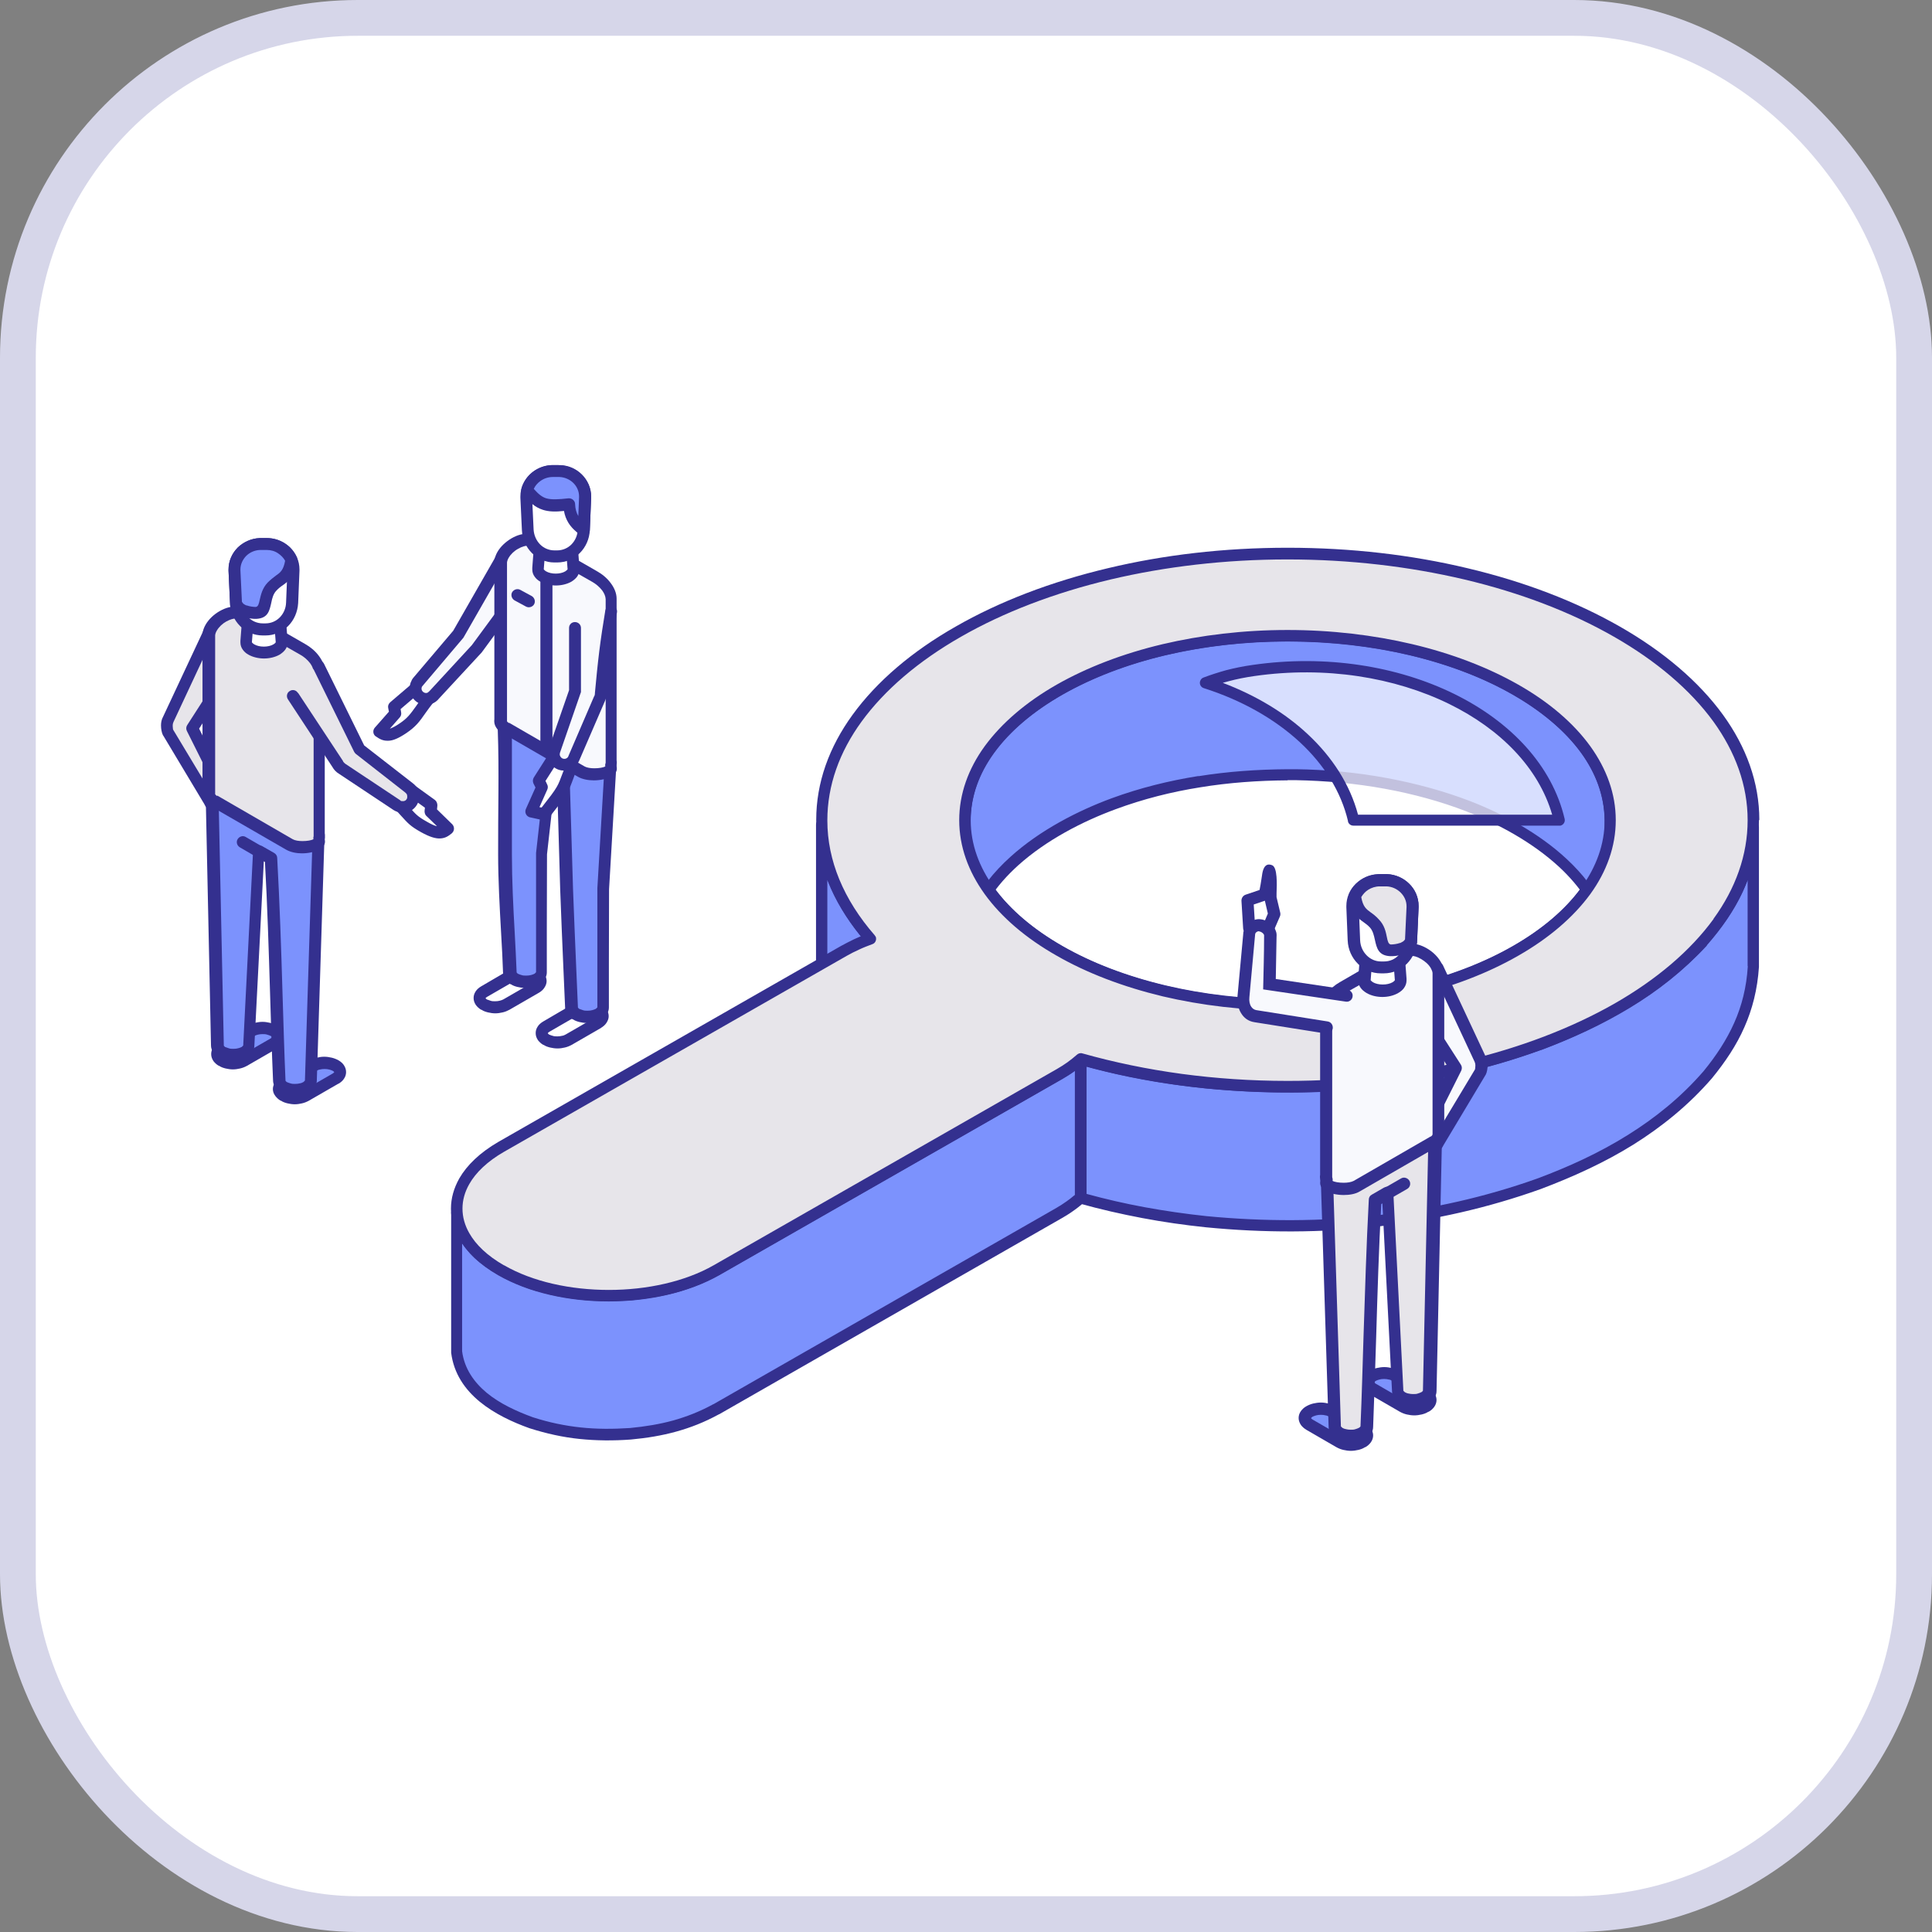 <svg xmlns="http://www.w3.org/2000/svg" width="108" height="108" viewBox="0 0 108 108" fill="none"><rect x="0" y="0" width="108" height="108" fill="#808080" stroke="none"/><rect x="1" y="1" width="106" height="106" rx="19" fill="white" stroke="#D6D6E9" stroke-width="2"></rect><path fill-rule="evenodd" clip-rule="evenodd" d="M23.997 39.035L23.206 38.508L22.024 39.51L22.088 39.879L21.191 40.902C21.487 41.102 21.74 41.239 22.52 40.712C23.185 40.258 23.29 39.921 23.986 39.035H23.997Z" fill="white"></path><path fill-rule="evenodd" clip-rule="evenodd" d="M24.176 38.761L23.385 38.234C23.248 38.15 23.079 38.16 22.974 38.266L21.814 39.257C21.719 39.341 21.677 39.457 21.698 39.563L21.74 39.784L20.949 40.681C20.833 40.818 20.843 41.029 20.98 41.145C20.98 41.145 21.002 41.166 21.012 41.166C21.212 41.303 21.392 41.419 21.698 41.408C21.951 41.408 22.267 41.282 22.721 40.976C23.248 40.617 23.448 40.343 23.786 39.858C23.912 39.679 24.06 39.478 24.26 39.225C24.376 39.078 24.345 38.867 24.208 38.761H24.186H24.176ZM23.227 38.93L23.512 39.12C23.406 39.257 23.322 39.383 23.248 39.489C22.942 39.911 22.773 40.153 22.341 40.438C22.098 40.607 21.919 40.691 21.793 40.733L22.33 40.122C22.404 40.048 22.446 39.943 22.425 39.827L22.394 39.637L23.237 38.919L23.227 38.93Z" fill="#34308F"></path><path fill-rule="evenodd" clip-rule="evenodd" d="M29.955 55.202C30.124 55.107 30.219 54.97 30.219 54.843C30.219 54.717 30.135 54.58 29.955 54.485C29.787 54.39 29.555 54.337 29.333 54.337C29.112 54.337 28.88 54.39 28.711 54.485L27.066 55.434C26.897 55.529 26.802 55.666 26.802 55.792C26.802 55.919 26.886 56.056 27.066 56.151C27.234 56.246 27.466 56.298 27.688 56.298C27.909 56.298 28.141 56.246 28.31 56.151L29.955 55.202Z" fill="white"></path><path fill-rule="evenodd" clip-rule="evenodd" d="M30.124 55.496C30.251 55.423 30.356 55.328 30.419 55.233C30.419 55.222 30.43 55.212 30.44 55.201C30.514 55.085 30.556 54.969 30.556 54.843C30.556 54.705 30.514 54.579 30.43 54.452C30.367 54.357 30.261 54.263 30.135 54.189C30.019 54.125 29.892 54.073 29.755 54.041C29.618 54.009 29.481 53.988 29.333 53.988C29.185 53.988 29.059 54.009 28.922 54.041C28.785 54.073 28.658 54.125 28.542 54.189H28.521L26.897 55.138C26.77 55.212 26.665 55.307 26.602 55.401C26.602 55.401 26.591 55.423 26.581 55.433C26.507 55.549 26.475 55.665 26.475 55.792C26.475 55.929 26.517 56.055 26.602 56.182C26.675 56.277 26.77 56.372 26.897 56.446H26.918C27.023 56.519 27.15 56.562 27.277 56.593C27.414 56.625 27.551 56.646 27.688 56.646C27.825 56.646 27.962 56.625 28.099 56.593C28.236 56.562 28.363 56.509 28.479 56.446L30.124 55.496ZM29.871 54.843C29.871 54.843 29.829 54.895 29.787 54.916L28.141 55.865C28.089 55.897 28.015 55.918 27.941 55.939C27.867 55.96 27.772 55.971 27.677 55.971C27.582 55.971 27.498 55.971 27.414 55.939C27.35 55.918 27.287 55.897 27.234 55.876H27.224C27.224 55.876 27.15 55.823 27.14 55.802C27.161 55.781 27.182 55.749 27.224 55.728L28.848 54.79H28.869C28.922 54.748 28.996 54.716 29.069 54.705C29.143 54.684 29.238 54.674 29.333 54.674C29.428 54.674 29.512 54.674 29.597 54.705C29.671 54.727 29.734 54.748 29.797 54.779C29.797 54.779 29.871 54.821 29.881 54.853L29.871 54.843Z" fill="#34308F"></path><path fill-rule="evenodd" clip-rule="evenodd" d="M33.425 57.165C33.594 57.059 33.689 56.933 33.689 56.806C33.689 56.679 33.604 56.542 33.425 56.447C33.256 56.352 33.024 56.3 32.803 56.3C32.581 56.3 32.349 56.352 32.181 56.447L30.535 57.397C30.367 57.492 30.272 57.629 30.272 57.755C30.272 57.882 30.356 58.019 30.535 58.114C30.704 58.209 30.936 58.261 31.157 58.261C31.379 58.261 31.611 58.209 31.78 58.114L33.425 57.165Z" fill="white"></path><path fill-rule="evenodd" clip-rule="evenodd" d="M33.594 57.459C33.72 57.386 33.826 57.291 33.889 57.196C33.889 57.196 33.9 57.175 33.91 57.164C33.984 57.048 34.026 56.932 34.026 56.805C34.026 56.668 33.984 56.542 33.9 56.415C33.836 56.32 33.731 56.225 33.604 56.151C33.488 56.088 33.362 56.035 33.225 56.004C33.087 55.972 32.95 55.951 32.803 55.951C32.655 55.951 32.529 55.972 32.391 56.004C32.254 56.035 32.128 56.088 32.012 56.151H31.991L30.367 57.101C30.24 57.175 30.135 57.269 30.071 57.364C30.071 57.375 30.061 57.386 30.05 57.396C29.976 57.512 29.945 57.628 29.945 57.755C29.945 57.892 29.987 58.018 30.071 58.145C30.145 58.24 30.24 58.335 30.367 58.408H30.388C30.493 58.482 30.62 58.524 30.746 58.556C30.883 58.588 31.02 58.609 31.168 58.609C31.316 58.609 31.442 58.588 31.579 58.556C31.716 58.524 31.843 58.472 31.959 58.408L33.604 57.459H33.594ZM33.351 56.805C33.351 56.805 33.309 56.858 33.267 56.879L31.622 57.828C31.569 57.86 31.495 57.892 31.421 57.902C31.337 57.923 31.253 57.934 31.157 57.934C31.063 57.934 30.978 57.934 30.894 57.902C30.831 57.892 30.767 57.86 30.715 57.839H30.704C30.704 57.839 30.63 57.786 30.62 57.755C30.641 57.733 30.662 57.702 30.704 57.681L32.328 56.742H32.349C32.402 56.7 32.476 56.679 32.55 56.658C32.634 56.637 32.718 56.626 32.813 56.626C32.908 56.626 32.993 56.637 33.077 56.658C33.151 56.679 33.214 56.7 33.277 56.732C33.277 56.732 33.351 56.784 33.362 56.805H33.351Z" fill="#34308F"></path><path fill-rule="evenodd" clip-rule="evenodd" d="M28.943 39.636C28.479 39.815 28.152 40.269 28.152 40.796C28.152 40.828 28.152 40.87 28.152 40.902V47.757C28.163 49.887 28.352 52.207 28.437 54.359C28.437 54.485 28.521 54.622 28.7 54.717C28.869 54.812 29.101 54.865 29.323 54.865C29.544 54.865 29.776 54.812 29.945 54.717C30.113 54.622 30.208 54.485 30.208 54.359C30.208 52.154 30.23 49.94 30.23 47.736L30.757 43L31.442 43.391L31.632 49.718C31.706 51.922 31.811 54.127 31.906 56.32C31.906 56.447 31.991 56.584 32.17 56.679C32.339 56.784 32.571 56.826 32.792 56.826C33.014 56.826 33.246 56.774 33.414 56.679C33.583 56.584 33.678 56.447 33.678 56.32C33.678 54.116 33.699 51.901 33.699 49.697L34.1 42.863C34.1 42.863 34.1 42.789 34.1 42.758C34.1 42.02 33.636 41.777 33.098 41.471L31.326 40.469L30.071 39.763C29.681 39.552 29.312 39.489 28.932 39.636H28.943Z" fill="#7C92FD"></path><path fill-rule="evenodd" clip-rule="evenodd" d="M28.827 39.33C28.532 39.446 28.268 39.646 28.099 39.91C27.92 40.163 27.825 40.469 27.825 40.796C27.909 43.074 27.835 45.468 27.846 47.756C27.846 49.169 27.93 50.698 28.015 52.206C28.057 52.945 28.099 53.672 28.12 54.368C28.12 54.506 28.162 54.632 28.247 54.759C28.321 54.854 28.416 54.949 28.542 55.022H28.563C28.669 55.096 28.795 55.138 28.922 55.17C29.059 55.202 29.196 55.223 29.333 55.223C29.47 55.223 29.607 55.212 29.755 55.17C29.892 55.138 30.018 55.086 30.135 55.022C30.261 54.949 30.367 54.854 30.43 54.759C30.43 54.748 30.44 54.738 30.451 54.727C30.525 54.611 30.567 54.495 30.567 54.368C30.567 53.556 30.567 52.734 30.567 51.911C30.567 50.371 30.578 48.832 30.578 47.756L31.052 43.538L31.137 43.59L31.316 49.739C31.369 51.226 31.432 52.681 31.495 54.147C31.527 54.885 31.558 55.623 31.59 56.33C31.59 56.467 31.632 56.594 31.716 56.72C31.79 56.815 31.885 56.91 32.012 56.984H32.033C32.138 57.058 32.265 57.1 32.391 57.132C32.529 57.163 32.666 57.184 32.803 57.184C32.94 57.184 33.077 57.163 33.225 57.132C33.362 57.1 33.488 57.047 33.604 56.984C33.731 56.91 33.836 56.815 33.9 56.72C33.9 56.71 33.91 56.699 33.921 56.689C33.995 56.573 34.037 56.457 34.037 56.33C34.037 55.508 34.037 54.695 34.037 53.862C34.037 52.322 34.047 50.772 34.047 49.707L34.448 42.894V42.768C34.448 41.85 33.942 41.565 33.319 41.217L33.277 41.196C32.265 40.627 31.263 40.036 30.251 39.477C30.018 39.351 29.787 39.266 29.555 39.245C29.312 39.214 29.069 39.245 28.827 39.34V39.33ZM28.648 40.289C28.753 40.142 28.901 40.015 29.069 39.952C29.206 39.899 29.344 39.889 29.481 39.899C29.628 39.92 29.776 39.973 29.934 40.057L32.961 41.766L33.003 41.787C33.435 42.029 33.794 42.23 33.794 42.757V42.831L33.393 49.654C33.393 49.654 33.393 49.686 33.393 49.697C33.393 51.395 33.393 52.628 33.393 53.852C33.393 54.674 33.393 55.486 33.393 56.309C33.393 56.309 33.351 56.362 33.309 56.393C33.256 56.425 33.182 56.446 33.109 56.467C33.035 56.488 32.94 56.499 32.845 56.499C32.75 56.499 32.666 56.499 32.581 56.467C32.518 56.446 32.455 56.425 32.402 56.404H32.391C32.391 56.404 32.318 56.351 32.307 56.319C32.275 55.55 32.244 54.833 32.212 54.115C32.149 52.639 32.086 51.163 32.033 49.707L31.843 43.379C31.843 43.263 31.78 43.158 31.674 43.105L31.01 42.725C31.01 42.725 30.915 42.673 30.862 42.673C30.683 42.652 30.514 42.789 30.493 42.968L29.966 47.682C29.966 47.682 29.966 47.724 29.966 47.735C29.966 49.443 29.966 50.667 29.966 51.89C29.966 52.702 29.966 53.525 29.966 54.347C29.966 54.347 29.924 54.4 29.881 54.432C29.829 54.463 29.755 54.484 29.681 54.506C29.597 54.527 29.512 54.537 29.417 54.537C29.323 54.537 29.238 54.537 29.154 54.506C29.09 54.495 29.027 54.463 28.974 54.442H28.964C28.964 54.442 28.89 54.39 28.88 54.358C28.848 53.62 28.816 52.892 28.774 52.164C28.69 50.688 28.616 49.18 28.616 47.756V40.922C28.616 40.922 28.605 40.891 28.605 40.869V40.827V40.785C28.605 40.595 28.669 40.416 28.764 40.268L28.648 40.289Z" fill="#34308F"></path><path fill-rule="evenodd" clip-rule="evenodd" d="M31.97 33.55C31.948 33.445 31.948 33.329 31.97 33.213L33.699 33.508C33.446 35.006 33.731 37.199 33.594 38.771C33.594 38.876 33.573 38.971 33.52 39.066L32.075 42.388C32.043 42.462 32.012 42.525 31.948 42.589C31.727 42.821 31.358 42.821 31.126 42.599C30.947 42.43 30.904 42.177 30.989 41.966L32.138 38.655L31.959 33.561L31.97 33.55Z" fill="#E7E5EA"></path><path fill-rule="evenodd" clip-rule="evenodd" d="M31.622 33.37C31.622 33.434 31.622 33.508 31.632 33.571L31.811 38.58L30.683 41.828C30.62 41.997 30.599 42.187 30.641 42.356C30.683 42.525 30.767 42.693 30.894 42.82C31.073 42.999 31.316 43.084 31.548 43.073C31.78 43.073 32.012 42.978 32.191 42.799C32.233 42.757 32.276 42.704 32.307 42.651C32.339 42.598 32.37 42.535 32.392 42.482L33.815 39.192C33.847 39.129 33.868 39.055 33.889 38.981C33.91 38.918 33.91 38.844 33.921 38.781C33.984 38.085 33.963 37.262 33.942 36.439C33.91 35.406 33.889 34.362 34.026 33.55L34.079 33.223L31.695 32.812L31.643 33.139C31.632 33.212 31.622 33.286 31.622 33.36V33.37ZM32.297 33.602L33.319 33.782C33.225 34.594 33.246 35.532 33.277 36.471C33.298 37.273 33.319 38.063 33.267 38.739V38.76C33.267 38.76 33.267 38.812 33.256 38.844C33.256 38.865 33.246 38.897 33.225 38.918L31.79 42.25C31.79 42.25 31.78 42.292 31.769 42.303C31.769 42.314 31.748 42.324 31.738 42.345C31.685 42.398 31.622 42.419 31.558 42.419C31.495 42.419 31.432 42.398 31.379 42.345C31.347 42.314 31.316 42.261 31.305 42.219C31.295 42.166 31.305 42.113 31.316 42.071L32.486 38.686L32.307 33.602H32.297Z" fill="#E7E5EA"></path><path fill-rule="evenodd" clip-rule="evenodd" d="M31.674 30.492C31.337 30.682 30.799 30.682 30.462 30.492C30.124 30.303 30.124 29.986 30.462 29.786C30.799 29.596 31.337 29.596 31.674 29.786C32.012 29.976 32.012 30.292 31.674 30.492Z" fill="white"></path><path fill-rule="evenodd" clip-rule="evenodd" d="M31.506 30.208C31.39 30.271 31.231 30.303 31.063 30.303C30.894 30.303 30.736 30.271 30.62 30.208C30.578 30.187 30.556 30.166 30.535 30.145C30.546 30.124 30.578 30.102 30.62 30.081H30.63C30.746 30.008 30.894 29.976 31.063 29.976C31.231 29.976 31.39 30.008 31.506 30.081C31.506 30.081 31.569 30.124 31.59 30.145C31.579 30.166 31.548 30.187 31.506 30.208ZM31.073 30.967C31.347 30.967 31.622 30.904 31.843 30.777C31.991 30.693 32.107 30.577 32.17 30.461C32.233 30.356 32.265 30.25 32.265 30.134C32.265 30.029 32.244 29.934 32.191 29.839C32.191 29.839 32.191 29.818 32.181 29.818C32.117 29.702 32.001 29.586 31.854 29.501C31.632 29.375 31.358 29.311 31.084 29.311C30.809 29.311 30.546 29.375 30.335 29.491H30.314C30.166 29.586 30.05 29.702 29.987 29.818C29.924 29.923 29.903 30.029 29.903 30.145C29.903 30.261 29.934 30.366 29.987 30.472C30.061 30.598 30.166 30.704 30.314 30.788C30.535 30.915 30.809 30.978 31.094 30.978L31.073 30.967Z" fill="#34308F"></path><path fill-rule="evenodd" clip-rule="evenodd" d="M29.734 32.064L28.046 31.21L25.61 35.45L23.343 38.118C23.29 38.181 23.258 38.244 23.237 38.329C23.153 38.635 23.332 38.961 23.649 39.046C23.881 39.109 24.123 39.025 24.26 38.835L26.644 36.262L29.723 32.064H29.734Z" fill="#F8F9FD"></path><path fill-rule="evenodd" clip-rule="evenodd" d="M29.881 31.767L27.909 30.766L25.336 35.258L23.09 37.905C23.047 37.958 23.016 38.011 22.995 38.074C22.963 38.127 22.942 38.19 22.931 38.243C22.868 38.485 22.91 38.728 23.026 38.939C23.142 39.139 23.332 39.308 23.585 39.371C23.765 39.424 23.944 39.413 24.113 39.35C24.281 39.297 24.429 39.192 24.545 39.044L26.928 36.471C28.036 34.963 29.143 33.455 30.25 31.947L29.902 31.767H29.881ZM28.173 31.651L29.228 32.189L26.38 36.06L24.007 38.633C24.007 38.633 23.933 38.707 23.891 38.728C23.849 38.739 23.796 38.749 23.744 38.728C23.68 38.707 23.628 38.665 23.596 38.612C23.564 38.559 23.554 38.485 23.575 38.422C23.575 38.401 23.585 38.391 23.596 38.38C23.596 38.369 23.606 38.359 23.617 38.348L25.905 35.648L28.194 31.651H28.173Z" fill="#34308F"></path><path fill-rule="evenodd" clip-rule="evenodd" d="M28.299 40.712C28.057 40.575 27.962 40.385 27.994 40.205V31.41C28.089 30.608 29.27 29.923 29.787 30.229L32.307 31.684L33.246 32.222C33.647 32.443 34.142 32.918 34.153 33.466V42.547C34.163 42.599 34.163 42.663 34.153 42.715V42.758C34.111 42.873 34.258 42.968 33.984 43.137C33.699 43.306 32.908 43.38 32.497 43.137L28.31 40.722L28.299 40.712Z" fill="#F8F9FD"></path><path fill-rule="evenodd" clip-rule="evenodd" d="M28.099 40.986C28.099 40.986 28.141 41.007 28.152 41.018L32.307 43.422C32.55 43.56 32.877 43.623 33.193 43.623C33.562 43.623 33.931 43.538 34.132 43.422C34.501 43.212 34.501 43.022 34.469 42.843C34.469 42.821 34.469 42.79 34.469 42.758C34.469 42.758 34.48 42.674 34.48 42.642C34.48 42.6 34.48 42.558 34.469 42.516V33.467C34.469 33.151 34.332 32.855 34.153 32.613C33.942 32.317 33.647 32.085 33.383 31.938L29.924 29.945C29.818 29.881 29.702 29.849 29.576 29.839C29.28 29.807 28.922 29.902 28.595 30.092C28.289 30.271 27.994 30.535 27.814 30.841C27.72 30.999 27.656 31.178 27.635 31.358C27.635 31.379 27.635 31.4 27.635 31.421V40.195C27.614 40.354 27.635 40.512 27.73 40.659C27.804 40.786 27.92 40.891 28.067 40.986H28.099ZM28.447 40.417C28.395 40.385 28.363 40.354 28.342 40.322C28.342 40.311 28.331 40.301 28.342 40.29C28.342 40.269 28.342 40.248 28.342 40.227V31.442C28.352 31.358 28.384 31.263 28.437 31.178C28.553 30.978 28.753 30.788 28.974 30.672C29.175 30.556 29.386 30.493 29.555 30.503C29.586 30.503 29.618 30.514 29.639 30.524C30.788 31.189 31.948 31.874 33.109 32.528C33.298 32.634 33.509 32.803 33.668 33.013C33.773 33.161 33.847 33.319 33.857 33.488V42.558C33.857 42.558 33.857 42.61 33.857 42.632C33.857 42.632 33.857 42.663 33.847 42.674C33.826 42.737 33.826 42.8 33.836 42.843V42.895C33.836 42.874 33.836 42.853 33.836 42.843C33.731 42.906 33.488 42.948 33.225 42.948C33.014 42.948 32.803 42.916 32.676 42.843L28.521 40.438C28.521 40.438 28.489 40.417 28.468 40.406L28.447 40.417Z" fill="#34308F"></path><path fill-rule="evenodd" clip-rule="evenodd" d="M31.927 30.144H30.208L30.082 31.778C30.082 31.778 30.082 31.81 30.082 31.831C30.082 31.979 30.177 32.126 30.367 32.232C30.757 32.453 31.379 32.453 31.769 32.232C31.959 32.116 32.065 31.979 32.065 31.831C32.065 31.81 32.065 31.799 32.065 31.778L31.938 30.144H31.927Z" fill="white"></path><path fill-rule="evenodd" clip-rule="evenodd" d="M31.927 29.808H29.903L29.755 31.738C29.755 31.738 29.755 31.759 29.755 31.78C29.755 31.801 29.755 31.822 29.755 31.832C29.755 31.98 29.797 32.117 29.892 32.244C29.966 32.349 30.071 32.444 30.208 32.518C30.451 32.655 30.767 32.729 31.073 32.729C31.379 32.729 31.695 32.655 31.938 32.518C32.075 32.434 32.181 32.339 32.254 32.244C32.349 32.117 32.392 31.97 32.392 31.832C32.392 31.832 32.392 31.769 32.392 31.748L32.244 29.818H31.938L31.927 29.808ZM30.514 30.472H31.622L31.727 31.801V31.822C31.727 31.822 31.727 31.832 31.716 31.843C31.716 31.843 31.653 31.906 31.601 31.938C31.463 32.022 31.263 32.065 31.063 32.065C30.862 32.065 30.672 32.022 30.525 31.938C30.472 31.906 30.44 31.875 30.409 31.843L30.398 31.822V31.801L30.504 30.472H30.514Z" fill="#34308F"></path><path fill-rule="evenodd" clip-rule="evenodd" d="M30.904 26.337H31.231C32.054 26.337 32.75 27.001 32.718 27.824L32.645 29.638C32.613 30.45 31.98 31.125 31.157 31.125H30.999C30.187 31.125 29.555 30.46 29.512 29.638L29.428 27.824C29.386 27.012 30.092 26.337 30.915 26.337H30.904Z" fill="white"></path><path fill-rule="evenodd" clip-rule="evenodd" d="M30.904 26.664H31.273C31.569 26.675 31.854 26.802 32.054 27.002C32.254 27.202 32.37 27.466 32.37 27.751V27.793L32.297 29.607C32.286 29.934 32.149 30.229 31.938 30.44C31.738 30.64 31.453 30.767 31.147 30.767H30.989C30.683 30.767 30.398 30.64 30.198 30.44C29.987 30.229 29.85 29.934 29.829 29.607L29.744 27.793V27.74C29.744 27.445 29.871 27.192 30.061 26.991C30.261 26.791 30.535 26.664 30.841 26.654H30.894L30.904 26.664ZM31.231 26H30.904C30.904 26 30.862 26 30.82 26C30.356 26.021 29.924 26.221 29.607 26.527C29.291 26.844 29.09 27.276 29.09 27.751C29.09 27.761 29.09 27.793 29.09 27.825L29.175 29.638C29.196 30.134 29.407 30.588 29.734 30.915C30.061 31.241 30.493 31.442 30.989 31.442H31.147C31.643 31.442 32.086 31.241 32.413 30.915C32.739 30.588 32.95 30.134 32.971 29.638L33.045 27.825V27.751C33.045 27.276 32.845 26.844 32.529 26.527C32.212 26.211 31.78 26.011 31.305 26H31.231Z" fill="#34308F"></path><path fill-rule="evenodd" clip-rule="evenodd" d="M30.904 26.337H31.231C32.054 26.337 32.75 27.001 32.718 27.824L32.645 29.638C32.17 29.3 31.854 28.889 31.832 28.204C30.588 28.351 30.187 28.277 29.481 27.402C29.649 26.79 30.251 26.337 30.915 26.337H30.904Z" fill="#7C92FD"></path><path fill-rule="evenodd" clip-rule="evenodd" d="M30.904 26.664H31.273C31.569 26.675 31.854 26.802 32.054 27.002C32.254 27.202 32.37 27.466 32.37 27.751V27.793L32.328 28.848C32.223 28.668 32.159 28.447 32.149 28.183C32.149 28.004 31.991 27.856 31.811 27.856C31.811 27.856 31.79 27.856 31.78 27.856C31.21 27.919 30.831 27.941 30.535 27.856C30.293 27.782 30.092 27.614 29.839 27.329C29.913 27.16 30.04 27.012 30.198 26.896C30.398 26.749 30.641 26.664 30.904 26.664ZM31.231 26H30.904C30.504 26 30.113 26.137 29.808 26.369C29.502 26.601 29.259 26.928 29.154 27.297C29.122 27.403 29.143 27.519 29.206 27.603C29.607 28.099 29.924 28.362 30.346 28.499C30.672 28.605 31.041 28.616 31.527 28.563C31.569 28.805 31.653 29.027 31.769 29.217C31.938 29.491 32.17 29.712 32.444 29.902C32.497 29.934 32.55 29.955 32.623 29.965C32.803 29.965 32.961 29.828 32.971 29.649L33.045 27.835V27.761C33.045 27.287 32.845 26.854 32.529 26.538C32.212 26.221 31.78 26.021 31.305 26.011H31.231V26Z" fill="#34308F"></path><path fill-rule="evenodd" clip-rule="evenodd" d="M31.959 42.809L31.02 42.219L30.113 43.642L30.303 44.012L29.692 45.361L30.409 45.52C31.601 43.99 31.4 44.286 31.97 42.809H31.959Z" fill="white"></path><path fill-rule="evenodd" clip-rule="evenodd" d="M32.117 42.515L31.2 41.935C31.041 41.84 30.841 41.882 30.746 42.04L29.839 43.464C29.776 43.57 29.776 43.696 29.818 43.791L29.934 44.023L29.396 45.225C29.323 45.394 29.396 45.594 29.565 45.668C29.586 45.679 29.607 45.689 29.628 45.689L30.346 45.848C30.483 45.879 30.609 45.827 30.683 45.721L30.82 45.542C31.305 44.919 31.537 44.624 31.695 44.34C31.843 44.086 31.927 43.854 32.086 43.422C32.117 43.327 32.159 43.222 32.275 42.926C32.339 42.768 32.265 42.589 32.117 42.515ZM31.126 42.673L31.558 42.947L31.463 43.19C31.316 43.58 31.242 43.791 31.115 44.002C30.968 44.255 30.757 44.529 30.293 45.12L30.272 45.141L30.156 45.12L30.588 44.15C30.63 44.065 30.641 43.949 30.588 43.854L30.493 43.654L31.126 42.663V42.673Z" fill="#34308F"></path><path fill-rule="evenodd" clip-rule="evenodd" d="M32.149 35.1L34.163 34.183C33.91 35.68 33.731 37.188 33.594 38.76C33.594 38.865 33.573 38.96 33.52 39.055L32.075 42.377C32.043 42.451 32.012 42.514 31.948 42.577C31.727 42.809 31.358 42.809 31.126 42.588C30.947 42.419 30.904 42.166 30.989 41.955L32.138 38.644V35.111L32.149 35.1Z" fill="#F8F9FD"></path><path fill-rule="evenodd" clip-rule="evenodd" d="M34.49 34.236C34.522 34.057 34.395 33.877 34.216 33.856C34.037 33.825 33.868 33.951 33.836 34.131C33.71 34.89 33.594 35.649 33.499 36.409C33.404 37.178 33.33 37.948 33.256 38.739V38.76C33.256 38.76 33.256 38.813 33.246 38.845C33.246 38.866 33.235 38.898 33.214 38.919L31.78 42.251C31.78 42.251 31.769 42.293 31.759 42.304C31.759 42.315 31.738 42.325 31.727 42.346C31.674 42.399 31.611 42.42 31.548 42.42C31.485 42.42 31.421 42.399 31.369 42.346C31.337 42.315 31.305 42.262 31.295 42.219C31.284 42.167 31.295 42.114 31.305 42.072L32.476 38.687V35.101C32.476 34.922 32.328 34.774 32.138 34.774C31.948 34.774 31.811 34.922 31.811 35.101V38.581L30.683 41.829C30.62 41.998 30.599 42.188 30.641 42.357C30.683 42.525 30.767 42.694 30.894 42.821C31.073 43 31.316 43.084 31.548 43.074C31.78 43.074 32.012 42.979 32.191 42.8C32.233 42.757 32.276 42.705 32.307 42.652C32.339 42.599 32.37 42.536 32.392 42.483L33.815 39.193C33.847 39.13 33.868 39.056 33.889 38.982C33.91 38.919 33.91 38.845 33.921 38.782C33.984 38.001 34.068 37.231 34.163 36.472C34.258 35.712 34.364 34.964 34.49 34.225V34.236Z" fill="#34308F"></path><path fill-rule="evenodd" clip-rule="evenodd" d="M30.208 41.956C30.208 42.145 30.356 42.293 30.546 42.293C30.736 42.293 30.883 42.145 30.883 41.956V32.443C30.883 32.264 30.736 32.105 30.546 32.105C30.356 32.105 30.208 32.253 30.208 32.443V41.956Z" fill="#34308F"></path><path fill-rule="evenodd" clip-rule="evenodd" d="M29.08 32.971C28.922 32.887 28.721 32.95 28.627 33.108C28.542 33.266 28.605 33.467 28.764 33.562L29.407 33.91C29.565 33.994 29.776 33.931 29.86 33.773C29.945 33.614 29.881 33.414 29.723 33.319L29.08 32.971Z" fill="#34308F"></path><path fill-rule="evenodd" clip-rule="evenodd" d="M13.598 36.303L11.774 35.185L9.39 40.11C9.274 40.31 9.295 40.658 9.348 40.774C9.401 40.89 9.359 40.806 9.369 40.827L11.352 44.55C11.383 44.623 11.341 44.602 11.489 44.739C11.637 44.877 11.995 44.929 12.195 44.718C12.396 44.507 12.396 44.286 12.312 44.075L10.835 40.574L13.598 36.303Z" fill="#E7E5EA"></path><path fill-rule="evenodd" clip-rule="evenodd" d="M12.048 35.374C12.132 35.205 12.048 35.005 11.89 34.931C11.721 34.857 11.521 34.931 11.447 35.089L9.116 40.067C9.032 40.215 9 40.383 9 40.552C9 40.753 9.042 40.964 9.105 41.09C9.105 41.09 9.105 41.111 9.127 41.122L11.415 44.939C11.573 45.298 11.9 45.477 12.217 45.488C12.333 45.488 12.449 45.477 12.554 45.435C12.67 45.393 12.765 45.319 12.849 45.224C13.029 45.013 13.092 44.697 12.923 44.317L11.13 40.731L13.408 37.188C13.503 37.03 13.461 36.829 13.313 36.724C13.155 36.629 12.955 36.671 12.849 36.829L10.466 40.531C10.403 40.626 10.392 40.753 10.445 40.858L12.312 44.591C12.354 44.707 12.364 44.771 12.333 44.792C12.333 44.792 12.312 44.802 12.301 44.813C12.28 44.813 12.259 44.823 12.227 44.823C12.143 44.823 12.048 44.771 12.006 44.665C12.006 44.665 11.995 44.644 11.985 44.623L9.675 40.784C9.675 40.784 9.654 40.668 9.654 40.573C9.654 40.499 9.664 40.436 9.685 40.394C9.685 40.383 9.696 40.373 9.696 40.362L12.027 35.374H12.048Z" fill="#34308F"></path><path fill-rule="evenodd" clip-rule="evenodd" d="M15.286 58.334C15.454 58.239 15.549 58.102 15.549 57.975C15.549 57.848 15.465 57.711 15.286 57.616C15.117 57.522 14.885 57.469 14.663 57.469C14.442 57.469 14.21 57.522 14.041 57.616L12.396 58.566C12.227 58.66 12.132 58.798 12.132 58.924C12.132 59.051 12.217 59.188 12.396 59.283C12.565 59.378 12.797 59.43 13.018 59.43C13.239 59.43 13.472 59.378 13.64 59.283L15.286 58.334Z" fill="#7C92FD"></path><path fill-rule="evenodd" clip-rule="evenodd" d="M15.454 58.63C15.581 58.556 15.686 58.461 15.75 58.367C15.75 58.356 15.76 58.345 15.771 58.335C15.845 58.219 15.887 58.103 15.887 57.976C15.887 57.839 15.845 57.713 15.76 57.586C15.697 57.491 15.591 57.396 15.465 57.322C15.349 57.259 15.222 57.206 15.085 57.175C14.948 57.143 14.811 57.122 14.674 57.122C14.537 57.122 14.4 57.143 14.252 57.175C14.115 57.206 13.988 57.259 13.872 57.322H13.851L12.227 58.272C12.101 58.345 11.995 58.44 11.932 58.535C11.932 58.546 11.921 58.556 11.911 58.567C11.837 58.683 11.805 58.799 11.805 58.925C11.805 59.063 11.848 59.189 11.932 59.316C12.006 59.411 12.101 59.505 12.227 59.579H12.248C12.354 59.653 12.48 59.695 12.607 59.727C12.744 59.759 12.881 59.78 13.018 59.78C13.155 59.78 13.292 59.759 13.429 59.727C13.566 59.695 13.693 59.643 13.809 59.579L15.454 58.63ZM15.212 57.976C15.212 57.976 15.169 58.029 15.127 58.05L13.482 58.999C13.429 59.031 13.356 59.052 13.282 59.073C13.208 59.094 13.113 59.105 13.018 59.105C12.923 59.105 12.839 59.105 12.754 59.073C12.691 59.052 12.628 59.031 12.575 59.01H12.565C12.565 59.01 12.491 58.957 12.48 58.936C12.501 58.915 12.522 58.883 12.565 58.862L14.189 57.924H14.21C14.263 57.881 14.336 57.86 14.41 57.839C14.495 57.818 14.579 57.808 14.674 57.808C14.769 57.808 14.853 57.808 14.938 57.839C15.011 57.86 15.075 57.881 15.138 57.913C15.18 57.934 15.212 57.955 15.222 57.987L15.212 57.976Z" fill="#34308F"></path><path fill-rule="evenodd" clip-rule="evenodd" d="M18.755 60.295C18.924 60.2 19.019 60.063 19.019 59.937C19.019 59.81 18.934 59.673 18.755 59.578C18.587 59.483 18.355 59.431 18.133 59.431C17.912 59.431 17.68 59.483 17.511 59.578L15.866 60.528C15.697 60.622 15.602 60.76 15.602 60.886C15.602 61.013 15.686 61.15 15.866 61.245C16.034 61.34 16.266 61.392 16.488 61.392C16.709 61.392 16.941 61.34 17.11 61.245L18.755 60.295Z" fill="#7C92FD"></path><path fill-rule="evenodd" clip-rule="evenodd" d="M18.924 60.58C19.05 60.507 19.156 60.412 19.219 60.317C19.219 60.306 19.23 60.296 19.24 60.285C19.314 60.169 19.346 60.053 19.346 59.926C19.346 59.789 19.304 59.663 19.219 59.536C19.156 59.441 19.05 59.346 18.924 59.273C18.808 59.209 18.681 59.157 18.544 59.125C18.407 59.093 18.27 59.072 18.122 59.072C17.975 59.072 17.848 59.093 17.711 59.125C17.574 59.157 17.448 59.209 17.331 59.273H17.31L15.686 60.222C15.56 60.296 15.454 60.391 15.391 60.486C15.391 60.486 15.38 60.507 15.37 60.517C15.296 60.633 15.254 60.749 15.254 60.876C15.254 61.013 15.296 61.139 15.391 61.266C15.465 61.361 15.56 61.456 15.686 61.529H15.707C15.813 61.603 15.939 61.645 16.066 61.677C16.203 61.709 16.34 61.73 16.477 61.73C16.614 61.73 16.751 61.709 16.889 61.677C17.026 61.645 17.152 61.593 17.268 61.529L18.913 60.58H18.924ZM18.681 59.937C18.681 59.937 18.639 59.99 18.597 60.011L16.952 60.96C16.899 60.992 16.825 61.013 16.751 61.034C16.667 61.055 16.583 61.066 16.488 61.066C16.393 61.066 16.308 61.066 16.224 61.034C16.161 61.013 16.098 60.992 16.045 60.971H16.034C16.034 60.971 15.96 60.918 15.95 60.886C15.971 60.865 15.992 60.834 16.034 60.812L17.658 59.874H17.68C17.732 59.832 17.806 59.8 17.88 59.789C17.964 59.768 18.049 59.758 18.143 59.758C18.238 59.758 18.323 59.768 18.407 59.789C18.481 59.81 18.544 59.832 18.608 59.863C18.608 59.863 18.681 59.916 18.692 59.937H18.681Z" fill="#34308F"></path><path fill-rule="evenodd" clip-rule="evenodd" d="M12.638 43.717C12.174 43.897 11.848 44.35 11.848 44.877C11.848 44.909 11.848 44.951 11.848 44.983L12.132 58.44C12.132 58.566 12.217 58.704 12.396 58.798C12.565 58.893 12.797 58.946 13.018 58.946C13.24 58.946 13.472 58.893 13.64 58.798C13.809 58.704 13.904 58.566 13.904 58.44L14.452 47.577L15.138 47.968C15.37 52.144 15.433 56.236 15.602 60.401C15.602 60.539 15.686 60.665 15.866 60.76C16.034 60.865 16.266 60.908 16.488 60.908C16.709 60.908 16.941 60.855 17.11 60.76C17.279 60.665 17.374 60.528 17.374 60.401L17.796 46.945C17.796 46.945 17.796 46.881 17.796 46.839C17.796 46.101 17.331 45.858 16.794 45.553L15.022 44.551L13.767 43.844C13.377 43.633 13.008 43.58 12.628 43.717H12.638Z" fill="#7C92FD"></path><path fill-rule="evenodd" clip-rule="evenodd" d="M12.512 43.411C12.217 43.528 11.953 43.728 11.784 43.992C11.605 44.245 11.51 44.55 11.51 44.877C11.51 44.92 11.51 44.972 11.51 45.014L11.795 58.44C11.795 58.577 11.837 58.703 11.921 58.83C11.995 58.925 12.09 59.02 12.217 59.094H12.238C12.343 59.167 12.47 59.21 12.596 59.241C12.733 59.273 12.87 59.294 13.008 59.294C13.145 59.294 13.282 59.273 13.419 59.241C13.556 59.21 13.682 59.157 13.799 59.094C13.925 59.02 14.03 58.935 14.094 58.83C14.094 58.83 14.104 58.809 14.115 58.798C14.189 58.682 14.22 58.566 14.22 58.44L14.748 48.136L14.811 48.168C14.948 50.646 15.022 53.082 15.096 55.508C15.148 57.143 15.191 58.777 15.264 60.401C15.264 60.538 15.307 60.665 15.402 60.792C15.475 60.886 15.57 60.981 15.697 61.055H15.718C15.823 61.129 15.95 61.171 16.076 61.203C16.214 61.234 16.351 61.256 16.488 61.256C16.625 61.256 16.762 61.234 16.899 61.203C17.036 61.171 17.163 61.118 17.279 61.055C17.405 60.981 17.511 60.897 17.574 60.792C17.574 60.792 17.585 60.77 17.595 60.76C17.669 60.644 17.711 60.528 17.711 60.401V60.38L18.133 46.965V46.839C18.133 45.922 17.627 45.637 17.005 45.289L16.962 45.268C15.95 44.698 14.948 44.108 13.936 43.549C13.704 43.422 13.472 43.338 13.24 43.317C12.997 43.285 12.755 43.317 12.512 43.411ZM12.333 44.371C12.438 44.224 12.586 44.097 12.755 44.034C12.892 43.981 13.029 43.97 13.166 43.981C13.313 44.002 13.461 44.055 13.619 44.139L16.636 45.848L16.678 45.869C17.11 46.111 17.469 46.312 17.469 46.839V46.913V46.934L17.047 60.37C17.047 60.38 17.047 60.391 17.047 60.401C17.047 60.401 17.005 60.454 16.962 60.486C16.91 60.517 16.836 60.549 16.762 60.56C16.678 60.581 16.593 60.591 16.498 60.591C16.403 60.591 16.319 60.591 16.235 60.56C16.171 60.549 16.108 60.517 16.055 60.496H16.045C16.045 60.496 15.971 60.444 15.96 60.412C15.887 58.746 15.845 57.121 15.792 55.497C15.718 52.987 15.634 50.477 15.496 47.957C15.496 47.851 15.433 47.746 15.328 47.683L14.663 47.303C14.663 47.303 14.558 47.25 14.495 47.25C14.315 47.25 14.157 47.387 14.147 47.567L13.598 58.398C13.598 58.398 13.598 58.419 13.598 58.44C13.598 58.44 13.556 58.492 13.514 58.524C13.461 58.556 13.387 58.577 13.313 58.598C13.24 58.619 13.145 58.63 13.05 58.63C12.955 58.63 12.87 58.63 12.786 58.598C12.723 58.577 12.659 58.556 12.607 58.535H12.596C12.596 58.535 12.522 58.482 12.512 58.45L12.227 45.004C12.227 45.004 12.227 44.972 12.227 44.962V44.92V44.877C12.227 44.688 12.29 44.508 12.385 44.361L12.333 44.371Z" fill="#34308F"></path><path fill-rule="evenodd" clip-rule="evenodd" d="M15.359 34.575C15.022 34.764 14.484 34.764 14.147 34.575C13.809 34.385 13.809 34.068 14.147 33.868C14.484 33.678 15.022 33.678 15.359 33.868C15.697 34.058 15.697 34.374 15.359 34.575Z" fill="white"></path><path fill-rule="evenodd" clip-rule="evenodd" d="M15.201 34.289C15.085 34.352 14.927 34.384 14.758 34.384C14.589 34.384 14.431 34.352 14.315 34.289C14.273 34.268 14.252 34.247 14.231 34.226C14.242 34.205 14.273 34.184 14.315 34.163H14.326C14.442 34.099 14.589 34.068 14.758 34.068C14.927 34.068 15.085 34.099 15.201 34.163C15.201 34.163 15.264 34.205 15.286 34.226C15.275 34.247 15.243 34.268 15.201 34.289ZM14.758 35.048C15.032 35.048 15.317 34.985 15.528 34.858C15.676 34.774 15.792 34.658 15.855 34.542C15.918 34.437 15.939 34.331 15.939 34.215C15.939 34.11 15.918 34.015 15.866 33.92C15.866 33.92 15.866 33.899 15.855 33.899C15.781 33.783 15.676 33.667 15.528 33.582C15.307 33.456 15.032 33.393 14.758 33.393C14.484 33.393 14.22 33.456 14.009 33.572H13.988C13.841 33.667 13.725 33.783 13.661 33.899C13.598 34.004 13.577 34.11 13.577 34.226C13.577 34.342 13.609 34.447 13.661 34.553C13.735 34.669 13.841 34.785 13.988 34.869C14.21 34.996 14.484 35.059 14.758 35.059V35.048Z" fill="#34308F"></path><path fill-rule="evenodd" clip-rule="evenodd" d="M11.985 44.794C11.753 44.657 11.647 44.467 11.689 44.287V35.492C11.774 34.69 12.955 34.005 13.482 34.311L16.003 35.766L16.941 36.304C17.331 36.525 17.838 36.989 17.848 37.548V46.629C17.859 46.681 17.859 46.745 17.848 46.797V46.84C17.806 46.956 17.954 47.05 17.68 47.219C17.395 47.377 16.604 47.462 16.192 47.219L12.006 44.804L11.985 44.794Z" fill="#E7E5EA"></path><path fill-rule="evenodd" clip-rule="evenodd" d="M11.784 45.066C11.784 45.066 11.816 45.087 11.837 45.098L16.003 47.502C16.245 47.639 16.572 47.703 16.878 47.703C17.247 47.703 17.616 47.618 17.817 47.502C18.186 47.291 18.186 47.102 18.154 46.922C18.154 46.891 18.165 46.87 18.165 46.838C18.165 46.838 18.165 46.754 18.165 46.711C18.165 46.669 18.165 46.627 18.154 46.585V37.536C18.154 37.22 18.017 36.925 17.838 36.682C17.627 36.387 17.331 36.155 17.068 36.007L13.609 34.014C13.503 33.95 13.387 33.919 13.261 33.908C12.965 33.877 12.607 33.972 12.28 34.161C11.963 34.341 11.679 34.604 11.499 34.91C11.405 35.068 11.341 35.248 11.32 35.427C11.32 35.448 11.32 35.469 11.32 35.49V44.265C11.299 44.423 11.331 44.581 11.415 44.729C11.489 44.855 11.605 44.961 11.752 45.056L11.784 45.066ZM12.132 44.497C12.079 44.465 12.048 44.433 12.027 44.391C12.027 44.381 12.016 44.37 12.027 44.36C12.027 44.339 12.027 44.317 12.027 44.296V35.511C12.037 35.427 12.069 35.332 12.122 35.248C12.238 35.047 12.438 34.858 12.649 34.742C12.86 34.626 13.071 34.562 13.229 34.573C13.261 34.573 13.292 34.583 13.313 34.594C14.463 35.258 15.623 35.944 16.783 36.598C16.973 36.703 17.184 36.872 17.342 37.083C17.448 37.23 17.521 37.389 17.532 37.557V46.627C17.532 46.627 17.532 46.68 17.532 46.701V46.711C17.532 46.722 17.532 46.733 17.532 46.743C17.511 46.806 17.511 46.859 17.521 46.912V46.965C17.521 46.943 17.521 46.922 17.521 46.912C17.416 46.975 17.173 47.017 16.91 47.017C16.699 47.017 16.488 46.986 16.361 46.912L12.206 44.507C12.206 44.507 12.174 44.486 12.153 44.476L12.132 44.497Z" fill="#34308F"></path><path fill-rule="evenodd" clip-rule="evenodd" d="M15.613 34.225H13.893L13.767 35.859C13.767 35.859 13.767 35.891 13.767 35.912C13.767 36.06 13.862 36.207 14.052 36.313C14.442 36.534 15.064 36.534 15.454 36.313C15.644 36.197 15.739 36.06 15.75 35.912C15.75 35.891 15.75 35.88 15.75 35.859L15.623 34.225H15.613Z" fill="white"></path><path fill-rule="evenodd" clip-rule="evenodd" d="M15.613 33.889H13.588L13.44 35.819C13.44 35.819 13.44 35.84 13.44 35.861C13.44 35.882 13.44 35.892 13.44 35.913C13.44 36.061 13.482 36.198 13.577 36.325C13.651 36.43 13.756 36.525 13.893 36.599C14.136 36.736 14.452 36.81 14.758 36.81C15.064 36.81 15.38 36.736 15.623 36.599C15.76 36.515 15.866 36.42 15.939 36.325C16.034 36.198 16.076 36.061 16.076 35.913C16.076 35.913 16.076 35.85 16.076 35.829L15.929 33.899H15.623L15.613 33.889ZM14.199 34.553H15.307L15.412 35.882V35.903C15.412 35.903 15.412 35.913 15.402 35.924C15.402 35.924 15.349 35.987 15.286 36.019C15.149 36.103 14.948 36.146 14.748 36.146C14.547 36.146 14.357 36.103 14.21 36.019C14.157 35.987 14.126 35.956 14.094 35.924L14.083 35.903V35.882L14.189 34.553H14.199Z" fill="#34308F"></path><path fill-rule="evenodd" clip-rule="evenodd" d="M14.589 30.419H14.916C15.729 30.419 16.435 31.083 16.403 31.906L16.33 33.72C16.298 34.532 15.665 35.207 14.843 35.207H14.684C13.872 35.207 13.24 34.542 13.197 33.72L13.113 31.906C13.071 31.094 13.777 30.419 14.6 30.419H14.589Z" fill="white"></path><path fill-rule="evenodd" clip-rule="evenodd" d="M14.589 30.744H14.959C15.254 30.755 15.539 30.882 15.739 31.082C15.939 31.272 16.066 31.546 16.066 31.831V31.873L15.992 33.687C15.982 34.014 15.845 34.309 15.634 34.52C15.433 34.72 15.159 34.847 14.843 34.847H14.684C14.379 34.847 14.094 34.72 13.893 34.52C13.682 34.309 13.545 34.014 13.524 33.687L13.44 31.873V31.82C13.44 31.535 13.566 31.272 13.756 31.071C13.957 30.871 14.231 30.744 14.537 30.734H14.589V30.744ZM14.916 30.08H14.589C14.589 30.08 14.547 30.08 14.505 30.08C14.041 30.101 13.609 30.302 13.292 30.607C12.976 30.924 12.775 31.356 12.775 31.831C12.775 31.841 12.775 31.862 12.775 31.905L12.86 33.718C12.881 34.214 13.092 34.668 13.419 34.995C13.746 35.322 14.189 35.522 14.684 35.522H14.843C15.338 35.522 15.781 35.322 16.108 34.995C16.435 34.668 16.636 34.214 16.667 33.718L16.741 31.905V31.831C16.741 31.356 16.541 30.924 16.224 30.607C15.908 30.302 15.475 30.101 15.001 30.08H14.927H14.916Z" fill="#34308F"></path><path fill-rule="evenodd" clip-rule="evenodd" d="M13.735 46.787C13.577 46.692 13.377 46.755 13.282 46.913C13.187 47.072 13.25 47.272 13.408 47.367L14.969 48.274C15.127 48.369 15.328 48.305 15.423 48.147C15.518 47.989 15.454 47.789 15.296 47.694L13.735 46.787Z" fill="#34308F"></path><path fill-rule="evenodd" clip-rule="evenodd" d="M22.246 44.919L22.847 44.097L24.102 45.004L24.07 45.383L25.041 46.333C24.767 46.565 24.524 46.712 23.701 46.248C23.005 45.847 23.016 45.763 22.246 44.93V44.919Z" fill="white"></path><path fill-rule="evenodd" clip-rule="evenodd" d="M22.678 44.888L22.921 44.55L23.754 45.151L23.733 45.341C23.733 45.447 23.765 45.541 23.828 45.605L24.429 46.185C24.302 46.164 24.113 46.079 23.86 45.932C23.353 45.647 23.248 45.531 22.879 45.109C22.816 45.046 22.752 44.961 22.668 44.877L22.678 44.888ZM22.584 43.896L21.982 44.708C21.887 44.835 21.887 45.014 22.003 45.141C22.151 45.299 22.278 45.447 22.394 45.573C22.826 46.048 22.942 46.185 23.543 46.522C24.018 46.786 24.345 46.881 24.598 46.87C24.893 46.86 25.072 46.733 25.252 46.586C25.262 46.586 25.273 46.564 25.283 46.554C25.41 46.427 25.41 46.216 25.283 46.079L24.429 45.246L24.45 45.025C24.45 44.909 24.408 44.793 24.313 44.719L23.069 43.822H23.058C22.91 43.706 22.7 43.738 22.594 43.886L22.584 43.896Z" fill="#34308F"></path><path fill-rule="evenodd" clip-rule="evenodd" d="M16.372 38.908L18.871 42.715C18.934 42.821 19.019 42.916 19.124 42.979L22.162 45.004C22.225 45.046 22.299 45.077 22.373 45.099C22.689 45.172 23.005 44.972 23.079 44.656C23.132 44.413 23.037 44.181 22.847 44.044L20.084 41.882L18.091 37.832L17.669 37.21L16.382 38.908H16.372Z" fill="#E7E5EA"></path><path fill-rule="evenodd" clip-rule="evenodd" d="M16.361 38.918L18.861 42.725C18.892 42.778 18.934 42.831 18.977 42.873C19.019 42.915 19.072 42.957 19.124 42.989L22.162 45.014C22.162 45.014 22.225 45.056 22.267 45.077C22.299 45.088 22.341 45.109 22.383 45.119C22.541 45.161 22.71 45.119 22.837 45.045C22.963 44.961 23.069 44.834 23.1 44.666C23.132 44.539 23.121 44.423 23.079 44.318C23.037 44.202 22.963 44.107 22.868 44.044L20.105 41.882C19.325 40.3 18.66 38.654 17.68 37.188C17.247 37.769 16.804 38.338 16.372 38.918H16.361ZM18.882 42.704L16.393 38.907L17.669 37.231L18.08 37.832L20.073 41.882C21.002 42.599 21.919 43.326 22.847 44.044C22.942 44.107 23.016 44.202 23.047 44.307C23.09 44.413 23.1 44.529 23.069 44.634C23.037 44.792 22.942 44.919 22.816 44.993C22.689 45.066 22.541 45.098 22.383 45.066C22.383 45.066 22.309 45.045 22.278 45.024C22.246 45.014 22.214 44.993 22.183 44.972C21.445 44.402 19.968 43.421 19.145 42.947C19.093 42.915 19.05 42.873 19.008 42.831C18.966 42.788 18.934 42.736 18.903 42.683L18.882 42.704Z" fill="#E7E5EA"></path><path fill-rule="evenodd" clip-rule="evenodd" d="M16.646 38.728C16.551 38.57 16.34 38.528 16.192 38.633C16.034 38.728 15.992 38.939 16.098 39.097L18.587 42.883C18.629 42.957 18.681 43.031 18.745 43.094C18.808 43.157 18.871 43.21 18.945 43.252L21.993 45.277C21.993 45.277 22.077 45.33 22.13 45.351C22.183 45.372 22.246 45.393 22.309 45.414C22.552 45.467 22.805 45.414 23.005 45.298C23.206 45.172 23.353 44.971 23.417 44.718C23.459 44.539 23.438 44.349 23.385 44.191C23.322 44.022 23.206 43.874 23.058 43.769L20.358 41.67L18.112 37.104C18.028 36.935 17.827 36.872 17.669 36.956C17.5 37.041 17.437 37.241 17.521 37.399L19.799 42.029C19.799 42.029 19.852 42.113 19.894 42.145L22.647 44.296C22.647 44.296 22.657 44.307 22.668 44.317C22.71 44.349 22.742 44.391 22.752 44.433C22.763 44.476 22.773 44.518 22.763 44.571C22.763 44.581 22.763 44.592 22.763 44.602C22.742 44.665 22.71 44.718 22.657 44.75C22.605 44.781 22.541 44.792 22.478 44.781C22.478 44.781 22.457 44.781 22.446 44.781C22.436 44.781 22.425 44.781 22.415 44.771C22.415 44.771 22.394 44.771 22.383 44.75C22.383 44.75 22.373 44.739 22.362 44.729L19.314 42.704C19.314 42.704 19.262 42.662 19.24 42.641C19.219 42.62 19.198 42.588 19.177 42.567V42.546L16.667 38.739L16.646 38.728Z" fill="#34308F"></path><path fill-rule="evenodd" clip-rule="evenodd" d="M14.589 30.419H14.916C15.518 30.419 16.055 30.777 16.287 31.294C16.14 32.359 15.707 32.264 15.212 32.802C14.684 33.372 15.022 34.226 14.336 34.268C14.073 34.289 13.482 34.184 13.282 33.878L13.208 33.815C13.208 33.815 13.208 33.752 13.208 33.72L13.124 31.906C13.081 31.094 13.788 30.419 14.611 30.419H14.589Z" fill="#7C92FD"></path><path fill-rule="evenodd" clip-rule="evenodd" d="M14.589 30.744H14.916C15.148 30.744 15.37 30.808 15.549 30.934C15.707 31.04 15.845 31.177 15.939 31.346C15.845 31.873 15.665 32.01 15.433 32.168C15.296 32.274 15.138 32.39 14.959 32.569C14.663 32.885 14.589 33.233 14.516 33.539C14.473 33.75 14.431 33.919 14.294 33.929C14.178 33.929 13.978 33.908 13.799 33.845H13.777C13.672 33.803 13.588 33.75 13.556 33.687C13.556 33.676 13.535 33.655 13.524 33.645L13.44 31.884V31.831C13.44 31.546 13.566 31.282 13.756 31.082C13.957 30.882 14.231 30.755 14.537 30.744H14.589ZM14.916 30.08H14.589C14.589 30.08 14.547 30.08 14.505 30.08C14.041 30.101 13.609 30.302 13.292 30.607C12.976 30.924 12.775 31.356 12.775 31.831C12.775 31.841 12.775 31.862 12.775 31.905L12.86 33.771V33.834C12.87 33.919 12.913 33.993 12.986 34.056L13.029 34.098C13.155 34.256 13.335 34.372 13.535 34.457C13.545 34.457 13.556 34.457 13.566 34.467C13.841 34.573 14.157 34.604 14.347 34.594C14.98 34.552 15.064 34.151 15.169 33.676C15.212 33.455 15.275 33.202 15.444 33.023C15.57 32.885 15.697 32.79 15.823 32.706C16.192 32.432 16.488 32.221 16.614 31.335C16.614 31.272 16.614 31.209 16.593 31.156C16.446 30.839 16.214 30.565 15.918 30.375C15.634 30.186 15.286 30.08 14.927 30.08H14.916Z" fill="#34308F"></path><path fill-rule="evenodd" clip-rule="evenodd" d="M90.016 45.857C90.016 40.162 81.938 35.543 71.982 35.543C62.026 35.543 53.948 40.162 53.948 45.857C53.948 51.552 62.026 56.171 71.982 56.171C81.938 56.171 90.016 51.552 90.016 45.857Z" fill="white"></path><path fill-rule="evenodd" clip-rule="evenodd" d="M89.7 45.858C89.7 43.126 87.738 40.648 84.574 38.834C81.357 36.999 76.907 35.86 71.982 35.86C67.057 35.86 62.606 36.999 59.39 38.845C56.226 40.659 54.264 43.137 54.264 45.868C54.264 48.6 56.226 51.078 59.39 52.892C62.606 54.738 67.057 55.877 71.982 55.877C76.907 55.877 81.357 54.738 84.574 52.892C87.738 51.078 89.7 48.6 89.7 45.868V45.858ZM84.89 38.286C88.255 40.205 90.332 42.884 90.332 45.858C90.332 48.832 88.255 51.5 84.89 53.43C81.579 55.318 77.012 56.489 71.982 56.489C66.951 56.489 62.385 55.318 59.073 53.43C55.709 51.511 53.632 48.832 53.632 45.858C53.632 42.884 55.709 40.216 59.073 38.286C62.385 36.387 66.951 35.217 71.982 35.217C77.012 35.217 81.579 36.387 84.89 38.286Z" fill="#34308F"></path><path fill-rule="evenodd" clip-rule="evenodd" d="M71.971 43.305C68.639 43.326 65.39 43.779 62.248 44.929C58.926 46.152 54.907 48.589 54.074 52.311C53.969 52.786 53.937 53.144 53.927 53.63V45.857C53.98 41.396 58.514 38.527 62.237 37.167C68.987 34.689 78.425 34.963 84.711 38.559C87.4 40.099 89.953 42.545 89.995 45.857V53.893C89.995 53.271 89.995 52.923 89.847 52.311C89.046 48.705 85.249 46.31 82.043 45.066C79.027 43.895 75.652 43.358 72.425 43.305H71.961H71.971Z" fill="#7C92FD"></path><path fill-rule="evenodd" clip-rule="evenodd" d="M71.971 43.622C70.326 43.633 68.691 43.749 67.088 44.012C65.485 44.266 63.904 44.666 62.364 45.236C60.529 45.911 58.493 46.955 56.911 48.379C55.688 49.486 54.739 50.815 54.391 52.386C54.338 52.608 54.306 52.808 54.285 53.008C54.264 53.198 54.254 53.388 54.254 53.588V53.63C54.254 53.81 54.106 53.947 53.937 53.947C53.769 53.947 53.632 53.799 53.632 53.63V45.858C53.632 45.858 53.632 45.837 53.632 45.826C53.663 43.812 54.57 42.103 55.899 40.711C57.607 38.929 60.012 37.653 62.153 36.873C65.654 35.586 69.873 35.038 73.996 35.291C77.93 35.533 81.79 36.514 84.89 38.286C86.398 39.151 87.875 40.3 88.898 41.713C89.763 42.895 90.311 44.276 90.332 45.847V53.62C90.332 53.62 90.332 53.641 90.332 53.652V53.831V53.884C90.332 54.063 90.185 54.2 90.016 54.2C89.847 54.2 89.71 54.063 89.71 53.884C89.71 53.578 89.71 53.335 89.689 53.114C89.668 52.882 89.636 52.66 89.573 52.376C89.235 50.857 88.328 49.549 87.158 48.463C85.65 47.071 83.72 46.037 81.959 45.352C80.514 44.793 78.984 44.382 77.434 44.097C75.778 43.791 74.091 43.643 72.446 43.612H71.982L71.971 43.622ZM66.993 43.39C68.628 43.127 70.294 43.011 71.971 43C72.129 43 72.288 43 72.446 43C74.123 43.021 75.852 43.179 77.54 43.496C79.132 43.791 80.693 44.213 82.18 44.782C84.004 45.489 86.019 46.565 87.58 48.02C88.466 48.843 89.204 49.781 89.7 50.846V45.858C89.678 44.434 89.172 43.179 88.392 42.093C87.421 40.754 86.019 39.667 84.574 38.834C81.558 37.105 77.793 36.156 73.954 35.913C69.904 35.66 65.781 36.198 62.364 37.453C60.297 38.212 57.987 39.435 56.352 41.133C55.118 42.42 54.285 43.981 54.254 45.826V50.825C54.76 49.718 55.551 48.737 56.489 47.893C58.135 46.406 60.255 45.32 62.142 44.624C63.724 44.044 65.348 43.643 66.993 43.38V43.39Z" fill="#34308F"></path><path fill-rule="evenodd" clip-rule="evenodd" d="M98.01 46.237V54.01C97.841 56.478 96.924 58.27 95.447 60.084C92.895 63.016 89.605 64.82 86.008 66.17C80.029 68.3 73.711 68.901 67.405 68.289C65 68.036 62.733 67.614 60.402 66.971V59.199C62.733 59.852 65 60.264 67.405 60.517C73.701 61.129 80.029 60.538 86.008 58.397C89.489 57.089 92.61 55.391 95.162 52.628C96.808 50.73 97.831 48.821 97.999 46.237H98.01Z" fill="#7C92FD"></path><path fill-rule="evenodd" clip-rule="evenodd" d="M98.326 46.238V54.01C98.326 54.01 98.326 54.042 98.326 54.053C98.242 55.318 97.957 56.415 97.514 57.417C97.071 58.429 96.449 59.357 95.7 60.275C94.403 61.772 92.916 62.975 91.302 63.987C89.689 64.989 87.949 65.78 86.135 66.466C83.192 67.52 80.155 68.206 77.097 68.554C73.891 68.923 70.642 68.923 67.405 68.606C66.192 68.48 65.021 68.311 63.851 68.09C62.68 67.868 61.52 67.604 60.349 67.278C60.212 67.235 60.117 67.109 60.117 66.972V59.199C60.117 59.02 60.254 58.883 60.434 58.883C60.476 58.883 60.508 58.883 60.539 58.904C61.689 59.22 62.817 59.484 63.956 59.695C65.106 59.906 66.266 60.075 67.457 60.201C70.653 60.507 73.849 60.507 77.012 60.148C80.029 59.811 83.013 59.136 85.913 58.102H85.924C87.643 57.449 89.278 56.71 90.786 55.793C92.294 54.875 93.686 53.778 94.941 52.418C95.742 51.49 96.396 50.562 96.86 49.56C97.324 48.558 97.62 47.472 97.704 46.217C97.704 46.048 97.862 45.911 98.031 45.922C98.2 45.932 98.326 46.069 98.326 46.238ZM97.693 54.01V49.201C97.609 49.412 97.525 49.623 97.43 49.834C96.934 50.899 96.259 51.87 95.415 52.84V52.861C94.108 54.264 92.663 55.403 91.102 56.341C89.552 57.28 87.896 58.039 86.145 58.703H86.124C83.182 59.769 80.145 60.444 77.086 60.792C73.891 61.161 70.642 61.161 67.405 60.844H67.394C66.181 60.718 65.011 60.549 63.84 60.328C62.807 60.138 61.773 59.906 60.74 59.621V66.74C61.815 67.035 62.88 67.278 63.956 67.478C65.106 67.689 66.266 67.858 67.457 67.984C70.653 68.29 73.859 68.29 77.023 67.931C80.039 67.583 83.024 66.919 85.924 65.885C87.706 65.221 89.404 64.441 90.975 63.46C92.536 62.489 93.971 61.33 95.226 59.885C95.943 59.009 96.523 58.123 96.945 57.174C97.367 56.225 97.63 55.202 97.704 54.01H97.693Z" fill="#34308F"></path><path fill-rule="evenodd" clip-rule="evenodd" d="M48.654 52.491V60.264C47.093 58.439 45.986 56.298 45.943 53.852V46.079C46.038 48.589 47.04 50.603 48.654 52.491Z" fill="#7C92FD"></path><path fill-rule="evenodd" clip-rule="evenodd" d="M48.97 52.49V60.263C48.97 60.442 48.833 60.579 48.654 60.579C48.548 60.579 48.453 60.527 48.401 60.453C47.61 59.525 46.935 58.512 46.439 57.426C45.943 56.319 45.648 55.138 45.616 53.861V46.089C45.616 45.92 45.753 45.773 45.933 45.773C46.112 45.773 46.249 45.91 46.249 46.089V46.11C46.302 47.312 46.566 48.398 47.008 49.4C47.462 50.423 48.095 51.373 48.886 52.29C48.938 52.353 48.959 52.417 48.959 52.49H48.97ZM48.337 59.367V52.606C47.546 51.668 46.903 50.697 46.439 49.654C46.376 49.506 46.312 49.358 46.249 49.2V53.851C46.27 55.022 46.555 56.129 47.008 57.162C47.356 57.943 47.81 58.681 48.337 59.367Z" fill="#34308F"></path><path fill-rule="evenodd" clip-rule="evenodd" d="M60.402 59.198V66.971C60.012 67.308 59.653 67.561 59.21 67.825L40.048 78.782C38.487 79.637 37.011 79.985 35.249 80.153C33.277 80.291 31.579 80.132 29.692 79.531C27.835 78.867 25.79 77.717 25.526 75.566V67.793C25.79 69.945 27.835 71.094 29.692 71.759C31.579 72.36 33.277 72.518 35.249 72.381C37.011 72.212 38.487 71.864 40.048 71.01L59.21 60.053C59.653 59.789 60.012 59.536 60.402 59.198Z" fill="#7C92FD"></path><path fill-rule="evenodd" clip-rule="evenodd" d="M60.718 59.199V66.971C60.718 67.077 60.666 67.172 60.592 67.224C60.392 67.393 60.212 67.541 60.012 67.678C59.812 67.826 59.601 67.952 59.369 68.089L40.206 79.057C40.206 79.057 40.185 79.057 40.175 79.068C39.384 79.5 38.603 79.806 37.802 80.027C37 80.249 36.178 80.386 35.271 80.47C34.269 80.544 33.33 80.534 32.402 80.439C31.474 80.344 30.556 80.143 29.597 79.838C28.648 79.5 27.635 79.025 26.823 78.361C25.99 77.676 25.368 76.79 25.22 75.619C25.22 75.609 25.22 75.598 25.22 75.577V67.804C25.22 67.636 25.357 67.488 25.536 67.488C25.695 67.488 25.832 67.615 25.853 67.773C25.979 68.754 26.517 69.513 27.224 70.103C27.962 70.715 28.911 71.147 29.808 71.475H29.818C30.725 71.77 31.601 71.949 32.486 72.044C33.372 72.139 34.279 72.139 35.239 72.076C36.093 71.991 36.884 71.865 37.644 71.654C38.403 71.443 39.141 71.158 39.9 70.747L59.063 59.789H59.084C59.284 59.663 59.474 59.536 59.653 59.41C59.843 59.273 60.023 59.135 60.202 58.977C60.328 58.861 60.529 58.872 60.645 59.009C60.697 59.072 60.718 59.146 60.718 59.22V59.199ZM60.086 66.824V59.853L60.012 59.905C59.822 60.042 59.611 60.169 59.39 60.306C59.39 60.306 59.379 60.306 59.369 60.317L40.206 71.274C39.405 71.707 38.624 72.023 37.812 72.244C37.011 72.466 36.199 72.592 35.302 72.687C35.302 72.687 35.281 72.687 35.271 72.687C34.269 72.751 33.33 72.751 32.402 72.645C31.485 72.55 30.578 72.36 29.618 72.055C29.618 72.055 29.597 72.055 29.586 72.044C28.637 71.707 27.625 71.232 26.812 70.567C26.433 70.262 26.106 69.903 25.832 69.502V75.535C25.958 76.505 26.496 77.264 27.203 77.855C27.941 78.467 28.89 78.899 29.787 79.226C30.704 79.521 31.579 79.701 32.465 79.795C33.351 79.89 34.258 79.89 35.218 79.827C36.083 79.743 36.863 79.616 37.633 79.405C38.382 79.194 39.12 78.909 39.869 78.498H39.879L59.042 67.53C59.253 67.404 59.442 67.288 59.632 67.15C59.78 67.045 59.928 66.929 60.075 66.802L60.086 66.824Z" fill="#34308F"></path><path fill-rule="evenodd" clip-rule="evenodd" d="M98.01 45.858C98.01 49.971 95.088 53.694 90.385 56.394C85.671 59.083 79.164 60.76 71.971 60.76C67.816 60.76 63.882 60.201 60.402 59.209C60.065 59.515 59.674 59.8 59.21 60.064L40.048 71.021C36.736 72.919 31.316 72.919 28.004 71.021C24.693 69.123 24.693 66.022 28.004 64.135L47.167 53.177C47.631 52.913 48.126 52.692 48.654 52.502C46.913 50.509 45.933 48.252 45.933 45.869C45.933 41.755 48.843 38.033 53.558 35.333C58.272 32.633 64.779 30.967 71.971 30.967C79.164 30.967 85.671 32.633 90.385 35.333C95.099 38.033 98.01 41.755 98.01 45.869V45.858ZM84.732 53.156C87.991 51.289 90.016 48.706 90.016 45.858C90.016 43.011 87.991 40.427 84.732 38.56C81.463 36.693 76.96 35.544 71.971 35.544C66.983 35.544 62.48 36.693 59.221 38.56C55.962 40.427 53.937 43.011 53.937 45.858C53.937 48.706 55.952 51.289 59.221 53.156C62.48 55.023 66.993 56.183 71.971 56.183C76.949 56.183 81.463 55.033 84.722 53.156H84.732Z" fill="#E7E5EA"></path><path fill-rule="evenodd" clip-rule="evenodd" d="M98.326 45.858C98.326 47.947 97.609 49.929 96.291 51.733C94.941 53.589 92.979 55.266 90.533 56.658C88.107 58.05 85.207 59.168 81.99 59.927C78.9 60.665 75.515 61.066 71.961 61.066C69.904 61.066 67.9 60.929 65.971 60.676C64.041 60.423 62.206 60.043 60.476 59.558C60.339 59.674 60.181 59.8 60.033 59.906C59.833 60.054 59.601 60.191 59.369 60.328L40.206 71.285C38.498 72.255 36.262 72.751 34.026 72.751C31.79 72.751 29.555 72.266 27.846 71.285C26.823 70.695 26.095 69.999 25.674 69.25C25.357 68.712 25.209 68.142 25.209 67.562C25.209 66.982 25.368 66.424 25.674 65.875C26.106 65.126 26.834 64.43 27.846 63.84L47.008 52.882C47.24 52.756 47.483 52.629 47.747 52.502C47.873 52.45 48 52.386 48.126 52.334C47.356 51.395 46.755 50.404 46.334 49.37C45.87 48.231 45.627 47.05 45.627 45.837C45.627 43.749 46.344 41.767 47.662 39.953C49.012 38.096 50.974 36.419 53.421 35.027C55.846 33.635 58.746 32.517 61.952 31.758C65.043 31.02 68.428 30.619 71.982 30.619C75.536 30.619 78.921 31.02 82.011 31.758C85.228 32.517 88.118 33.635 90.554 35.027C92.99 36.419 94.962 38.096 96.312 39.953C97.62 41.756 98.347 43.749 98.347 45.827L98.326 45.858ZM95.785 51.364C97.019 49.666 97.694 47.799 97.694 45.848C97.694 43.897 97.008 42.041 95.785 40.343C94.487 38.56 92.589 36.947 90.227 35.597C87.854 34.236 85.017 33.14 81.853 32.391C78.805 31.674 75.473 31.273 71.971 31.273C68.47 31.273 65.137 31.674 62.09 32.391C58.936 33.14 56.089 34.236 53.716 35.597C51.353 36.947 49.455 38.56 48.158 40.343C46.924 42.041 46.249 43.907 46.249 45.858C46.249 46.997 46.481 48.094 46.914 49.149C47.367 50.246 48.032 51.29 48.896 52.281C48.896 52.281 48.938 52.344 48.959 52.376C49.012 52.545 48.928 52.724 48.77 52.777C48.517 52.872 48.264 52.967 48.021 53.083C47.789 53.188 47.557 53.304 47.335 53.431L28.173 64.388C27.256 64.915 26.602 65.538 26.233 66.191C25.979 66.634 25.853 67.098 25.853 67.562C25.853 68.026 25.979 68.49 26.233 68.933C26.602 69.587 27.245 70.199 28.162 70.726H28.173C29.776 71.654 31.906 72.108 34.037 72.108C36.167 72.108 38.297 71.644 39.9 70.726L59.063 59.769C59.284 59.642 59.485 59.516 59.675 59.379C59.864 59.242 60.033 59.104 60.191 58.967C60.265 58.894 60.381 58.851 60.497 58.883C62.258 59.379 64.125 59.769 66.066 60.032C67.964 60.286 69.936 60.423 71.982 60.423C75.483 60.423 78.816 60.022 81.864 59.305C85.017 58.556 87.864 57.459 90.237 56.109C92.6 54.759 94.498 53.146 95.795 51.364H95.785ZM84.574 52.882C86.198 51.954 87.506 50.847 88.392 49.623C89.235 48.463 89.7 47.187 89.7 45.858C89.7 44.53 89.235 43.254 88.392 42.093C87.506 40.87 86.198 39.763 84.574 38.835C82.939 37.896 80.978 37.147 78.805 36.63C76.707 36.135 74.397 35.861 71.982 35.861C69.567 35.861 67.257 36.135 65.159 36.63C62.975 37.147 61.024 37.907 59.39 38.835C57.766 39.763 56.458 40.87 55.572 42.093C54.728 43.254 54.264 44.53 54.264 45.858C54.264 47.187 54.728 48.463 55.572 49.623C56.458 50.847 57.766 51.954 59.39 52.882C61.024 53.821 62.986 54.569 65.159 55.086C67.257 55.582 69.567 55.856 71.982 55.856C74.397 55.856 76.707 55.582 78.805 55.086C80.988 54.569 82.939 53.821 84.574 52.882ZM88.898 49.982C89.816 48.716 90.322 47.314 90.322 45.848C90.322 44.382 89.816 42.99 88.898 41.714C87.959 40.417 86.588 39.246 84.88 38.276C83.192 37.316 81.178 36.536 78.942 36.008C76.791 35.502 74.439 35.217 71.971 35.217C69.504 35.217 67.152 35.502 65 36.008C62.764 36.536 60.75 37.316 59.063 38.276C57.365 39.246 55.994 40.417 55.045 41.714C54.127 42.979 53.621 44.382 53.621 45.848C53.621 47.314 54.127 48.706 55.045 49.982C55.983 51.279 57.354 52.45 59.063 53.42C60.75 54.39 62.764 55.16 65 55.698C67.152 56.204 69.504 56.489 71.971 56.489C74.439 56.489 76.791 56.204 78.942 55.698C81.178 55.171 83.192 54.39 84.88 53.42C86.578 52.45 87.949 51.279 88.898 49.982Z" fill="#34308F"></path><path opacity="0.7" fill-rule="evenodd" clip-rule="evenodd" d="M75.662 45.858C74.84 42.314 71.623 39.53 67.394 38.169C68.164 37.874 69.029 37.632 70.084 37.484C78.183 36.324 85.829 40.099 87.168 45.858H75.662Z" fill="white"></path><path fill-rule="evenodd" clip-rule="evenodd" d="M75.357 45.911C74.966 44.245 74.017 42.748 72.667 41.493C71.254 40.185 69.409 39.141 67.289 38.466C67.12 38.413 67.036 38.234 67.088 38.076C67.12 37.981 67.183 37.907 67.278 37.875C67.668 37.728 68.09 37.591 68.544 37.464C68.997 37.348 69.493 37.243 70.031 37.169C74.133 36.578 78.13 37.243 81.273 38.782C84.458 40.343 86.767 42.8 87.464 45.774C87.506 45.943 87.4 46.112 87.232 46.154C87.21 46.154 87.179 46.154 87.158 46.154H75.652C75.494 46.154 75.367 46.038 75.346 45.891L75.357 45.911ZM73.1 41.039C74.471 42.315 75.462 43.844 75.915 45.542H86.768C86.008 42.927 83.888 40.765 81.009 39.352C77.972 37.865 74.112 37.221 70.126 37.791C69.609 37.865 69.134 37.96 68.702 38.076C68.586 38.107 68.47 38.139 68.354 38.171C70.189 38.867 71.813 39.837 73.089 41.029L73.1 41.039Z" fill="#34308F"></path><path fill-rule="evenodd" clip-rule="evenodd" d="M78.468 55.203L80.324 54.063L82.749 59.084C82.865 59.284 82.844 59.642 82.792 59.758C82.739 59.885 82.771 59.79 82.771 59.811L80.746 63.597C80.714 63.671 80.756 63.65 80.609 63.798C80.461 63.945 80.092 63.987 79.891 63.776C79.691 63.566 79.681 63.334 79.775 63.123L81.284 59.558L78.468 55.203Z" fill="#F8F9FD"></path><path fill-rule="evenodd" clip-rule="evenodd" d="M80.05 54.252C79.976 54.084 80.05 53.883 80.208 53.799C80.377 53.715 80.577 53.799 80.661 53.957L83.034 59.03C83.119 59.178 83.15 59.357 83.161 59.526C83.161 59.736 83.119 59.947 83.055 60.074C83.055 60.074 83.045 60.095 83.034 60.106L80.704 63.997C80.535 64.366 80.208 64.546 79.891 64.556C79.765 64.556 79.649 64.546 79.543 64.503C79.427 64.461 79.322 64.387 79.238 64.292C79.058 64.082 78.995 63.765 79.164 63.364L80.988 59.715L78.668 56.098C78.573 55.94 78.615 55.729 78.774 55.634C78.932 55.529 79.143 55.581 79.238 55.739L81.663 59.515C81.727 59.61 81.737 59.736 81.684 59.852L79.775 63.66C79.723 63.776 79.723 63.839 79.754 63.87C79.754 63.87 79.775 63.881 79.786 63.892C79.807 63.892 79.828 63.902 79.86 63.902C79.944 63.902 80.039 63.849 80.081 63.733C80.081 63.733 80.092 63.702 80.103 63.691L82.454 59.779C82.454 59.779 82.475 59.663 82.475 59.568C82.475 59.494 82.465 59.431 82.444 59.388C82.444 59.378 82.433 59.367 82.433 59.357L80.06 54.273L80.05 54.252Z" fill="#34308F"></path><path fill-rule="evenodd" clip-rule="evenodd" d="M76.749 77.644C76.569 77.538 76.485 77.412 76.485 77.275C76.485 77.138 76.569 77.011 76.749 76.906C76.928 76.8 77.16 76.758 77.392 76.758C77.624 76.758 77.856 76.811 78.025 76.906L79.702 77.876C79.881 77.981 79.965 78.108 79.965 78.245C79.965 78.382 79.881 78.508 79.702 78.614C79.522 78.719 79.29 78.762 79.058 78.762C78.826 78.762 78.594 78.709 78.425 78.614L76.749 77.644Z" fill="#7C92FD"></path><path fill-rule="evenodd" clip-rule="evenodd" d="M76.58 77.94C76.454 77.866 76.348 77.771 76.274 77.676C76.274 77.665 76.264 77.655 76.253 77.644C76.179 77.528 76.137 77.402 76.137 77.275C76.137 77.138 76.179 77.001 76.274 76.885C76.348 76.79 76.443 76.695 76.58 76.621C76.696 76.558 76.823 76.505 76.96 76.474C77.097 76.442 77.244 76.421 77.382 76.421C77.519 76.421 77.666 76.442 77.803 76.474C77.941 76.505 78.078 76.558 78.183 76.621H78.204L79.86 77.591C79.986 77.665 80.092 77.76 80.166 77.855C80.166 77.866 80.176 77.876 80.187 77.887C80.261 78.003 80.303 78.129 80.303 78.256C80.303 78.393 80.261 78.53 80.166 78.657C80.092 78.752 79.997 78.847 79.86 78.92H79.839C79.733 78.994 79.607 79.036 79.48 79.068C79.343 79.1 79.195 79.121 79.058 79.121C78.921 79.121 78.774 79.1 78.636 79.068C78.499 79.036 78.373 78.984 78.257 78.92L76.58 77.95V77.94ZM76.823 77.275C76.823 77.275 76.865 77.328 76.907 77.349L78.584 78.319C78.636 78.351 78.71 78.382 78.784 78.393C78.868 78.414 78.953 78.425 79.048 78.425C79.143 78.425 79.238 78.414 79.311 78.393C79.385 78.372 79.449 78.351 79.501 78.319H79.512C79.512 78.319 79.586 78.266 79.596 78.235C79.596 78.235 79.554 78.182 79.512 78.161L77.856 77.201H77.835C77.782 77.159 77.709 77.127 77.635 77.117C77.55 77.096 77.466 77.085 77.371 77.085C77.276 77.085 77.181 77.096 77.107 77.117C77.034 77.138 76.97 77.159 76.907 77.191C76.907 77.191 76.833 77.243 76.823 77.265V77.275Z" fill="#34308F"></path><path fill-rule="evenodd" clip-rule="evenodd" d="M73.205 79.638C73.026 79.532 72.942 79.406 72.942 79.269C72.942 79.131 73.026 79.005 73.205 78.899C73.385 78.794 73.617 78.741 73.849 78.741C74.081 78.741 74.312 78.794 74.481 78.899L76.158 79.87C76.337 79.975 76.422 80.102 76.422 80.239C76.422 80.376 76.337 80.502 76.158 80.608C75.979 80.713 75.747 80.755 75.515 80.755C75.283 80.755 75.051 80.703 74.882 80.608L73.205 79.638Z" fill="#7C92FD"></path><path fill-rule="evenodd" clip-rule="evenodd" d="M73.037 79.933C72.91 79.859 72.805 79.764 72.731 79.669C72.731 79.658 72.72 79.648 72.71 79.637C72.636 79.521 72.594 79.395 72.594 79.268C72.594 79.131 72.636 78.994 72.731 78.867C72.805 78.772 72.899 78.677 73.037 78.604C73.153 78.54 73.279 78.488 73.416 78.456C73.553 78.424 73.701 78.403 73.838 78.403C73.975 78.403 74.123 78.424 74.26 78.456C74.397 78.488 74.534 78.54 74.639 78.604H74.661L76.316 79.574C76.443 79.648 76.548 79.743 76.622 79.838C76.622 79.848 76.633 79.859 76.643 79.869C76.717 79.985 76.759 80.112 76.759 80.238C76.759 80.376 76.717 80.513 76.622 80.639C76.548 80.734 76.454 80.829 76.316 80.903H76.295C76.19 80.977 76.063 81.019 75.937 81.05C75.8 81.082 75.652 81.103 75.515 81.103C75.378 81.103 75.23 81.082 75.093 81.05C74.956 81.019 74.829 80.966 74.713 80.903L73.037 79.933ZM73.29 79.279C73.29 79.279 73.332 79.331 73.374 79.353L75.051 80.323C75.104 80.354 75.177 80.386 75.251 80.397C75.336 80.418 75.42 80.428 75.515 80.428C75.61 80.428 75.705 80.418 75.778 80.397C75.852 80.376 75.916 80.354 75.968 80.323H75.979C75.979 80.323 76.053 80.27 76.063 80.238C76.063 80.238 76.021 80.186 75.979 80.165L74.323 79.205H74.302C74.249 79.163 74.175 79.131 74.102 79.121C74.017 79.099 73.933 79.089 73.838 79.089C73.743 79.089 73.648 79.099 73.574 79.121C73.501 79.142 73.437 79.163 73.374 79.194C73.374 79.194 73.3 79.247 73.29 79.268V79.279Z" fill="#34308F"></path><path fill-rule="evenodd" clip-rule="evenodd" d="M79.448 62.763C79.923 62.942 80.261 63.406 80.261 63.944C80.261 63.976 80.261 64.018 80.261 64.049L79.965 77.76C79.965 77.897 79.881 78.023 79.702 78.129C79.522 78.234 79.29 78.287 79.058 78.287C78.826 78.287 78.594 78.234 78.426 78.129C78.246 78.023 78.162 77.897 78.162 77.76L77.603 66.697L76.907 67.087C76.675 71.347 76.612 75.513 76.432 79.753C76.432 79.89 76.348 80.016 76.169 80.122C75.989 80.227 75.757 80.28 75.525 80.28C75.293 80.28 75.061 80.227 74.893 80.122C74.713 80.016 74.629 79.89 74.629 79.753L74.197 66.043C74.197 66.043 74.197 65.969 74.197 65.937C74.197 65.178 74.661 64.935 75.219 64.63L77.023 63.607L78.299 62.879C78.689 62.668 79.079 62.605 79.459 62.752L79.448 62.763Z" fill="#E7E5EA"></path><path fill-rule="evenodd" clip-rule="evenodd" d="M79.564 62.447C79.87 62.563 80.134 62.774 80.313 63.038C80.493 63.302 80.598 63.608 80.598 63.945C80.598 63.987 80.598 64.04 80.598 64.082L80.303 77.76C80.303 77.898 80.261 78.035 80.166 78.161C80.092 78.256 79.997 78.351 79.86 78.425H79.839C79.733 78.499 79.607 78.541 79.48 78.573C79.343 78.604 79.195 78.625 79.058 78.625C78.921 78.625 78.774 78.604 78.636 78.573C78.499 78.541 78.373 78.488 78.257 78.425C78.12 78.351 78.025 78.256 77.951 78.161C77.951 78.161 77.94 78.14 77.93 78.13C77.856 78.014 77.814 77.887 77.814 77.76L77.276 67.267L77.213 67.299C77.076 69.819 77.002 72.297 76.928 74.776C76.875 76.442 76.823 78.109 76.759 79.764C76.759 79.901 76.717 80.038 76.622 80.165C76.548 80.26 76.453 80.355 76.316 80.429H76.295C76.19 80.502 76.063 80.545 75.937 80.576C75.799 80.608 75.652 80.629 75.515 80.629C75.378 80.629 75.23 80.608 75.093 80.576C74.956 80.545 74.829 80.492 74.713 80.429C74.587 80.355 74.481 80.26 74.407 80.165C74.407 80.154 74.397 80.144 74.386 80.133C74.312 80.017 74.27 79.891 74.27 79.764V79.743L73.838 66.075V65.938C73.838 65.01 74.355 64.715 74.987 64.356L75.03 64.335C76.053 63.755 77.086 63.154 78.12 62.584C78.352 62.458 78.594 62.374 78.826 62.342C79.069 62.31 79.322 62.342 79.564 62.437V62.447ZM79.754 63.418C79.649 63.26 79.501 63.144 79.322 63.07C79.185 63.017 79.048 62.996 78.911 63.017C78.763 63.038 78.615 63.091 78.447 63.175L75.367 64.915L75.325 64.936C74.882 65.179 74.523 65.39 74.523 65.928V66.001V66.023L74.956 79.701C74.956 79.712 74.956 79.722 74.956 79.733C74.956 79.733 74.998 79.785 75.04 79.817C75.093 79.849 75.167 79.88 75.241 79.891C75.325 79.912 75.409 79.922 75.504 79.922C75.599 79.922 75.694 79.922 75.768 79.891C75.842 79.87 75.905 79.849 75.958 79.817H75.968C75.968 79.817 76.042 79.764 76.053 79.733C76.126 78.035 76.169 76.379 76.221 74.734C76.306 72.181 76.38 69.619 76.517 67.056C76.517 66.94 76.58 66.835 76.685 66.782L77.36 66.392C77.36 66.392 77.466 66.339 77.529 66.339C77.719 66.339 77.877 66.476 77.888 66.666L78.447 77.697C78.447 77.697 78.447 77.718 78.447 77.739C78.447 77.739 78.489 77.792 78.531 77.824C78.584 77.855 78.658 77.887 78.731 77.898C78.816 77.919 78.9 77.929 78.995 77.929C79.09 77.929 79.185 77.929 79.259 77.898C79.332 77.876 79.396 77.855 79.448 77.824H79.459C79.459 77.824 79.533 77.771 79.543 77.739L79.839 64.05C79.839 64.05 79.839 64.019 79.839 64.008V63.966V63.924C79.839 63.724 79.775 63.544 79.681 63.397L79.754 63.418Z" fill="#34308F"></path><path fill-rule="evenodd" clip-rule="evenodd" d="M76.664 53.441C77.012 53.641 77.561 53.641 77.909 53.441C78.246 53.24 78.246 52.924 77.909 52.724C77.571 52.523 77.012 52.523 76.664 52.724C76.327 52.924 76.327 53.24 76.664 53.441Z" fill="white"></path><path fill-rule="evenodd" clip-rule="evenodd" d="M76.844 53.147C76.96 53.21 77.128 53.252 77.297 53.252C77.466 53.252 77.624 53.22 77.751 53.147C77.793 53.126 77.814 53.104 77.835 53.083C77.825 53.062 77.793 53.041 77.751 53.02H77.74C77.624 52.946 77.466 52.915 77.308 52.915C77.139 52.915 76.97 52.946 76.854 53.02C76.854 53.02 76.791 53.062 76.77 53.083C76.78 53.104 76.812 53.126 76.854 53.147H76.844ZM77.287 53.927C77.002 53.927 76.717 53.864 76.496 53.737C76.337 53.642 76.232 53.537 76.158 53.421C76.095 53.315 76.063 53.199 76.063 53.094C76.063 52.988 76.084 52.883 76.137 52.788C76.137 52.788 76.137 52.767 76.148 52.767C76.221 52.64 76.327 52.535 76.485 52.451C76.707 52.324 76.991 52.261 77.276 52.261C77.561 52.261 77.825 52.324 78.046 52.44H78.067C78.215 52.535 78.331 52.651 78.404 52.778C78.468 52.883 78.499 52.999 78.499 53.104C78.499 53.21 78.468 53.326 78.404 53.431C78.331 53.558 78.225 53.663 78.067 53.748C77.846 53.874 77.561 53.938 77.276 53.938L77.287 53.927Z" fill="#34308F"></path><path fill-rule="evenodd" clip-rule="evenodd" d="M80.113 63.849C80.356 63.712 80.461 63.523 80.419 63.333V54.379C80.324 53.556 79.122 52.871 78.594 53.177L76.021 54.664L75.072 55.212C74.671 55.434 74.154 55.919 74.144 56.478V65.727C74.133 65.779 74.133 65.843 74.144 65.895V65.938H74.154C74.197 66.054 74.038 66.159 74.334 66.317C74.618 66.486 75.43 66.56 75.852 66.317L80.113 63.86V63.849Z" fill="#F8F9FD"></path><path fill-rule="evenodd" clip-rule="evenodd" d="M80.313 64.124C80.313 64.124 80.271 64.145 80.25 64.155L76.01 66.602C75.768 66.75 75.43 66.802 75.114 66.802C74.745 66.802 74.365 66.718 74.154 66.602C73.775 66.381 73.785 66.191 73.806 66.012C73.806 65.98 73.796 65.959 73.796 65.927C73.796 65.927 73.785 65.843 73.785 65.801C73.785 65.758 73.785 65.716 73.796 65.674V56.467C73.796 56.14 73.933 55.845 74.112 55.592C74.334 55.297 74.629 55.054 74.893 54.906L78.415 52.871C78.52 52.808 78.636 52.776 78.763 52.755C79.069 52.723 79.427 52.818 79.754 53.008C80.071 53.187 80.366 53.462 80.545 53.778C80.64 53.947 80.704 54.115 80.735 54.305C80.735 54.326 80.735 54.347 80.735 54.369V63.301C80.756 63.459 80.725 63.628 80.64 63.776C80.566 63.902 80.45 64.018 80.292 64.113L80.313 64.124ZM79.965 63.544C80.018 63.512 80.06 63.48 80.071 63.438C80.071 63.428 80.081 63.417 80.081 63.407C80.081 63.386 80.081 63.364 80.081 63.333V54.39C80.071 54.295 80.029 54.21 79.986 54.126C79.87 53.915 79.659 53.736 79.438 53.609C79.227 53.483 79.016 53.419 78.847 53.441C78.816 53.441 78.784 53.451 78.763 53.462C77.592 54.137 76.411 54.833 75.23 55.497C75.04 55.602 74.819 55.782 74.661 55.993C74.555 56.14 74.481 56.309 74.471 56.478V65.716C74.471 65.716 74.471 65.769 74.471 65.79C74.471 65.79 74.471 65.822 74.481 65.843C74.502 65.906 74.502 65.969 74.492 66.012V66.075C74.492 66.054 74.492 66.033 74.492 66.012C74.597 66.075 74.85 66.117 75.114 66.117C75.325 66.117 75.536 66.085 75.673 66.012L79.913 63.565C79.913 63.565 79.944 63.544 79.965 63.533V63.544Z" fill="#34308F"></path><path fill-rule="evenodd" clip-rule="evenodd" d="M76.411 53.082H78.162L78.288 54.748C78.288 54.748 78.288 54.78 78.288 54.801C78.288 54.949 78.194 55.096 77.993 55.212C77.603 55.444 76.96 55.434 76.57 55.212C76.369 55.096 76.274 54.949 76.274 54.801C76.274 54.78 76.274 54.769 76.274 54.748L76.401 53.082H76.411Z" fill="white"></path><path fill-rule="evenodd" clip-rule="evenodd" d="M76.411 52.746H78.478L78.626 54.708C78.626 54.708 78.626 54.729 78.626 54.75C78.626 54.771 78.626 54.782 78.626 54.803C78.626 54.95 78.584 55.087 78.489 55.224C78.415 55.33 78.31 55.425 78.162 55.509C77.909 55.657 77.592 55.731 77.276 55.731C76.96 55.731 76.643 55.657 76.39 55.509C76.253 55.425 76.137 55.33 76.063 55.224C75.968 55.098 75.926 54.95 75.926 54.803C75.926 54.803 75.926 54.739 75.926 54.708L76.074 52.746H76.39H76.411ZM77.856 53.421H76.728L76.622 54.771V54.792C76.622 54.792 76.622 54.803 76.633 54.813C76.633 54.813 76.696 54.876 76.749 54.908C76.896 54.992 77.086 55.035 77.297 55.035C77.508 55.035 77.698 54.992 77.846 54.908C77.898 54.876 77.93 54.845 77.962 54.813L77.972 54.792V54.771L77.867 53.421H77.856Z" fill="#34308F"></path><path fill-rule="evenodd" clip-rule="evenodd" d="M77.455 49.201H77.128C76.295 49.201 75.578 49.887 75.62 50.709L75.694 52.555C75.726 53.388 76.369 54.063 77.202 54.063H77.371C78.204 54.063 78.847 53.377 78.879 52.555L78.963 50.709C79.006 49.876 78.288 49.201 77.455 49.201Z" fill="white"></path><path fill-rule="evenodd" clip-rule="evenodd" d="M77.455 49.549H77.076C76.77 49.559 76.485 49.696 76.285 49.897C76.084 50.097 75.958 50.361 75.958 50.667V50.709L76.032 52.554C76.042 52.881 76.179 53.187 76.401 53.409C76.612 53.62 76.886 53.746 77.202 53.746H77.371C77.687 53.746 77.972 53.62 78.172 53.409C78.394 53.187 78.531 52.892 78.542 52.554L78.626 50.709V50.656C78.626 50.361 78.499 50.097 78.299 49.897C78.099 49.696 77.814 49.559 77.508 49.549H77.455ZM77.129 48.863H77.455C77.455 48.863 77.498 48.863 77.54 48.863C78.014 48.884 78.457 49.085 78.774 49.401C79.101 49.718 79.301 50.16 79.301 50.646C79.301 50.656 79.301 50.688 79.301 50.719L79.217 52.565C79.195 53.071 78.985 53.535 78.647 53.873C78.32 54.2 77.867 54.411 77.361 54.411H77.192C76.686 54.411 76.232 54.21 75.905 53.873C75.568 53.535 75.357 53.082 75.336 52.565L75.262 50.719V50.646C75.262 50.16 75.462 49.718 75.789 49.401C76.116 49.085 76.548 48.884 77.034 48.863H77.107H77.129Z" fill="#34308F"></path><path fill-rule="evenodd" clip-rule="evenodd" d="M78.32 65.875C78.478 65.78 78.689 65.843 78.784 66.001C78.879 66.159 78.826 66.37 78.658 66.465L77.065 67.383C76.907 67.478 76.696 67.414 76.601 67.256C76.506 67.098 76.559 66.887 76.728 66.792L78.32 65.875Z" fill="#34308F"></path><path fill-rule="evenodd" clip-rule="evenodd" d="M77.455 49.201H77.128C76.517 49.201 75.968 49.57 75.736 50.087C75.894 51.173 76.327 51.078 76.833 51.616C77.371 52.196 77.023 53.061 77.73 53.114C78.004 53.135 78.594 53.019 78.795 52.713L78.868 52.65C78.868 52.65 78.868 52.587 78.868 52.555L78.953 50.709C78.995 49.876 78.278 49.201 77.445 49.201H77.455Z" fill="#E7E5EA"></path><path fill-rule="evenodd" clip-rule="evenodd" d="M77.455 49.549H77.128C76.896 49.549 76.664 49.623 76.485 49.739C76.316 49.844 76.19 49.992 76.095 50.15C76.19 50.688 76.38 50.825 76.612 50.994C76.759 51.099 76.918 51.215 77.086 51.405C77.392 51.721 77.466 52.08 77.529 52.396C77.571 52.607 77.614 52.786 77.751 52.797C77.867 52.797 78.078 52.776 78.257 52.713H78.278C78.383 52.66 78.468 52.618 78.51 52.554C78.52 52.544 78.531 52.523 78.542 52.512L78.626 50.709V50.656C78.626 50.361 78.499 50.097 78.299 49.897C78.099 49.696 77.814 49.559 77.508 49.549H77.455ZM77.128 48.863H77.455C77.455 48.863 77.498 48.863 77.54 48.863C78.014 48.884 78.457 49.085 78.774 49.401C79.101 49.718 79.301 50.16 79.301 50.646C79.301 50.656 79.301 50.688 79.301 50.719L79.217 52.628V52.691C79.206 52.776 79.164 52.86 79.09 52.913L79.037 52.955C78.911 53.124 78.721 53.24 78.52 53.314C78.51 53.314 78.499 53.314 78.489 53.324C78.215 53.43 77.888 53.461 77.698 53.451C77.055 53.409 76.96 53.008 76.854 52.523C76.802 52.291 76.749 52.038 76.58 51.848C76.454 51.711 76.316 51.616 76.2 51.532C75.821 51.257 75.525 51.036 75.399 50.139C75.399 50.076 75.399 50.013 75.42 49.96C75.568 49.633 75.81 49.359 76.106 49.169C76.401 48.979 76.749 48.874 77.118 48.874L77.128 48.863Z" fill="#34308F"></path><path fill-rule="evenodd" clip-rule="evenodd" d="M69.83 51.88L70.864 51.975L71.244 51.099L71.022 50.192C71.022 49.918 71.096 48.726 70.98 48.684C70.885 48.642 70.843 49.475 70.685 50.002L69.736 50.329L69.83 51.88Z" fill="white"></path><path fill-rule="evenodd" clip-rule="evenodd" d="M70.147 51.574L70.642 51.617L70.874 51.068L70.706 50.351L70.084 50.562L70.147 51.564V51.574ZM70.832 52.313L69.82 52.218C69.651 52.218 69.504 52.07 69.493 51.901L69.398 50.351C69.398 50.203 69.482 50.066 69.63 50.014L70.41 49.75C70.453 49.56 70.484 49.339 70.516 49.138C70.548 48.896 70.579 48.695 70.632 48.579C70.727 48.347 70.885 48.273 71.117 48.368C71.412 48.495 71.381 49.413 71.36 49.94V50.151L71.56 50.994C71.581 51.068 71.581 51.153 71.549 51.226L71.17 52.102C71.117 52.228 70.98 52.323 70.832 52.302V52.313Z" fill="#34308F"></path><path fill-rule="evenodd" clip-rule="evenodd" d="M74.144 57.448C75.009 57.585 75.399 55.676 74.608 55.56L70.959 55.011L71.001 52.343C71.001 52.259 71.033 52.301 70.969 52.101C70.896 51.911 70.474 51.637 70.2 51.742C69.925 51.837 69.809 52.048 69.799 52.28L69.493 55.57C69.398 56.657 69.873 56.794 70.822 56.941L74.133 57.448H74.144Z" fill="#F8F9FD"></path><path fill-rule="evenodd" clip-rule="evenodd" d="M75.325 55.328C75.515 55.359 75.641 55.528 75.61 55.708C75.589 55.897 75.409 56.024 75.23 55.992L70.611 55.307C70.632 54.315 70.664 53.314 70.664 52.322C70.664 52.301 70.664 52.291 70.664 52.27C70.642 52.217 70.6 52.164 70.548 52.132C70.495 52.09 70.421 52.069 70.368 52.059C70.347 52.059 70.337 52.059 70.326 52.059C70.263 52.08 70.221 52.111 70.2 52.143C70.168 52.175 70.157 52.227 70.157 52.291L69.841 55.75C69.82 55.94 69.852 56.14 69.946 56.277C70.01 56.372 70.105 56.446 70.231 56.467L74.218 57.1C74.407 57.131 74.523 57.3 74.502 57.49C74.471 57.68 74.302 57.796 74.112 57.775L70.126 57.142C69.778 57.089 69.535 56.899 69.377 56.636C69.208 56.361 69.145 56.013 69.177 55.687L69.493 52.259C69.493 52.069 69.556 51.89 69.672 51.742C69.778 51.605 69.925 51.489 70.115 51.426C70.21 51.394 70.316 51.373 70.432 51.384C70.611 51.394 70.801 51.468 70.959 51.573C71.117 51.689 71.254 51.848 71.317 52.038C71.36 52.132 71.37 52.248 71.36 52.364L71.317 54.727L75.346 55.328H75.325Z" fill="#34308F"></path></svg>